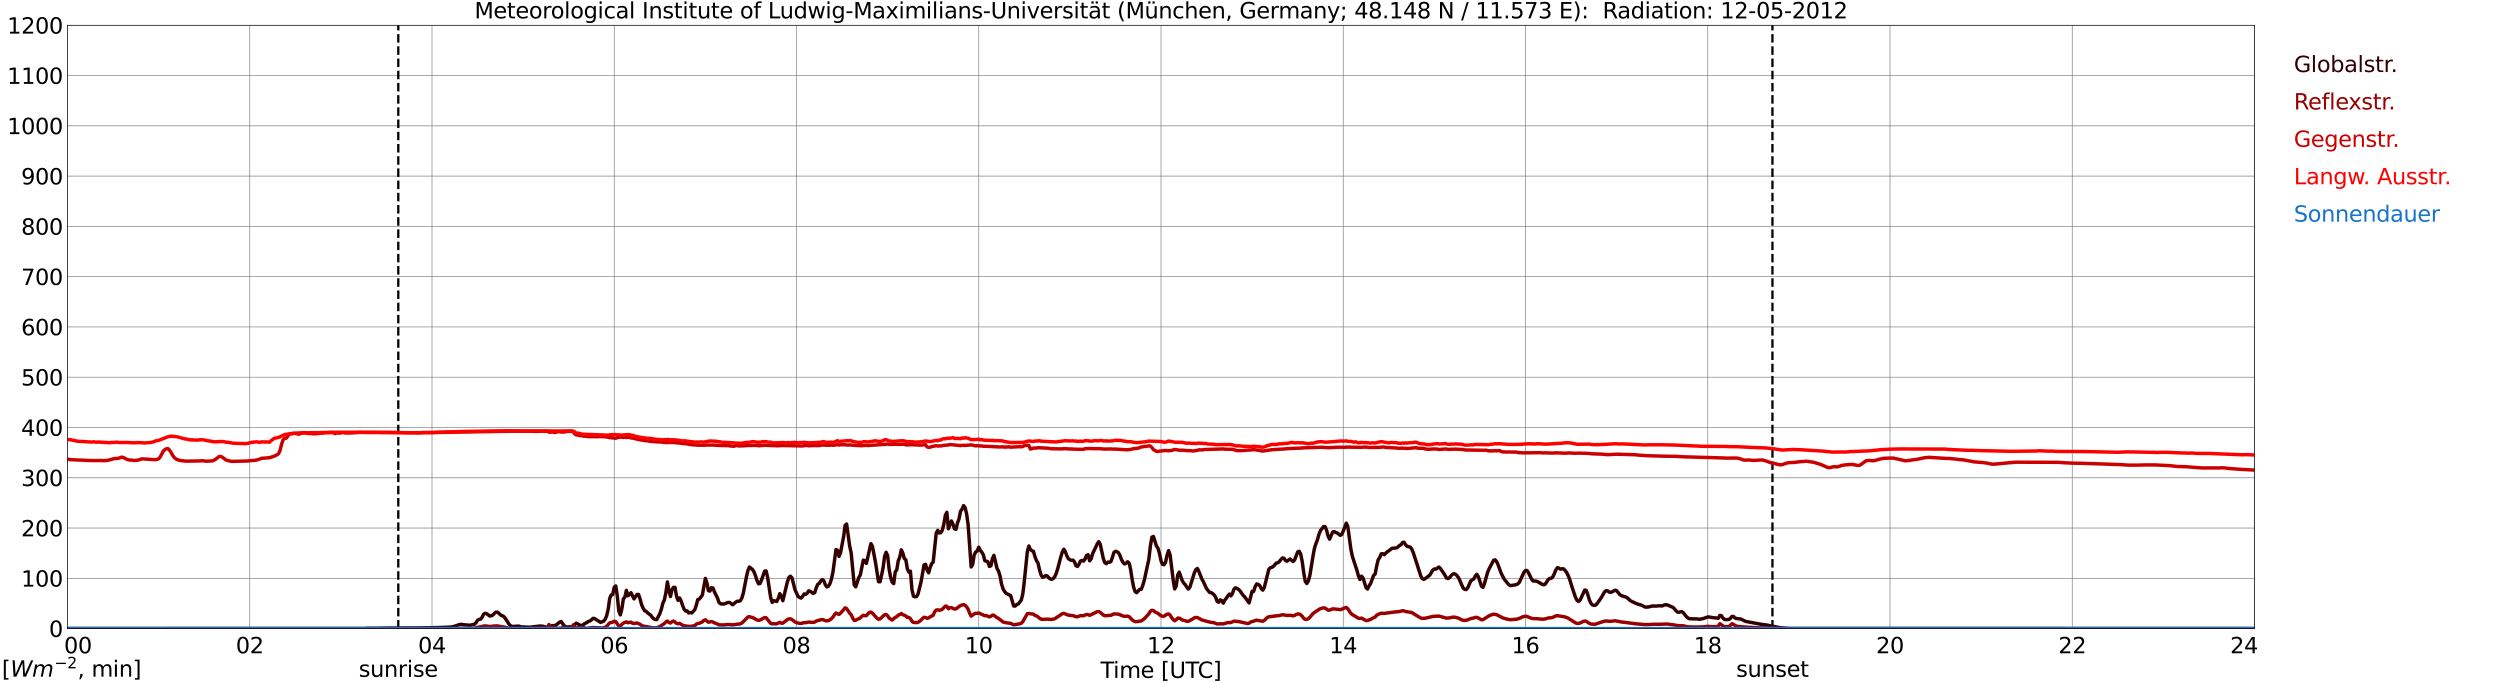 <?xml version="1.0" encoding="utf-8" standalone="no"?>
<!DOCTYPE svg PUBLIC "-//W3C//DTD SVG 1.1//EN"
  "http://www.w3.org/Graphics/SVG/1.1/DTD/svg11.dtd">
<svg xmlns:xlink="http://www.w3.org/1999/xlink" width="1085.4pt" height="296.64pt" viewBox="0 0 1085.4 296.64" xmlns="http://www.w3.org/2000/svg" version="1.1">
 <defs>
  <style type="text/css">*{stroke-linejoin: round; stroke-linecap: butt}</style>
 </defs>
 <g id="figure_1">
  <g id="patch_1">
   <path d="M 0 296.64 
L 1085.4 296.64 
L 1085.4 0 
L 0 0 
z
" style="fill: #ffffff"/>
  </g>
  <g id="axes_1">
   <g id="patch_2">
    <path d="M 29.306 272.909 
L 978.814 272.909 
L 978.814 10.976 
L 29.306 10.976 
z
" style="fill: #ffffff"/>
   </g>
   <g id="patch_3">
    <path d="M 978.814 272.909 
L 978.814 272.909 
L 978.814 10.976 
L 978.814 10.976 
z
" clip-path="url(#ped9ae3b384)" style="fill: #d3d3d3; opacity: 0.25; stroke: #d3d3d3; stroke-linejoin: miter"/>
   </g>
   <g id="matplotlib.axis_1">
    <g id="xtick_1">
     <g id="line2d_1">
      <path d="M 29.306 272.909 
L 29.306 10.976 
" clip-path="url(#ped9ae3b384)" style="fill: none; stroke: #808080; stroke-width: 0.3; stroke-linecap: square"/>
     </g>
     <g id="line2d_2"/>
     <g id="text_1">
      <!--    00 -->
      <g transform="translate(18.733 283.627) scale(0.095 -0.095)">
       <defs>
        <path id="DejaVuSans-20" transform="scale(0.016)"/>
        <path id="DejaVuSans-30" d="M 2034 4250 
Q 1547 4250 1301 3770 
Q 1056 3291 1056 2328 
Q 1056 1369 1301 889 
Q 1547 409 2034 409 
Q 2525 409 2770 889 
Q 3016 1369 3016 2328 
Q 3016 3291 2770 3770 
Q 2525 4250 2034 4250 
z
M 2034 4750 
Q 2819 4750 3233 4129 
Q 3647 3509 3647 2328 
Q 3647 1150 3233 529 
Q 2819 -91 2034 -91 
Q 1250 -91 836 529 
Q 422 1150 422 2328 
Q 422 3509 836 4129 
Q 1250 4750 2034 4750 
z
" transform="scale(0.016)"/>
       </defs>
       <use xlink:href="#DejaVuSans-20"/>
       <use xlink:href="#DejaVuSans-20" transform="translate(31.787 0)"/>
       <use xlink:href="#DejaVuSans-20" transform="translate(63.574 0)"/>
       <use xlink:href="#DejaVuSans-30" transform="translate(95.361 0)"/>
       <use xlink:href="#DejaVuSans-30" transform="translate(158.984 0)"/>
      </g>
     </g>
    </g>
    <g id="xtick_2">
     <g id="line2d_3">
      <path d="M 108.431 272.909 
L 108.431 10.976 
" clip-path="url(#ped9ae3b384)" style="fill: none; stroke: #808080; stroke-width: 0.3; stroke-linecap: square"/>
     </g>
     <g id="line2d_4"/>
     <g id="text_2">
      <!-- 02 -->
      <g transform="translate(102.387 283.627) scale(0.095 -0.095)">
       <defs>
        <path id="DejaVuSans-32" d="M 1228 531 
L 3431 531 
L 3431 0 
L 469 0 
L 469 531 
Q 828 903 1448 1529 
Q 2069 2156 2228 2338 
Q 2531 2678 2651 2914 
Q 2772 3150 2772 3378 
Q 2772 3750 2511 3984 
Q 2250 4219 1831 4219 
Q 1534 4219 1204 4116 
Q 875 4013 500 3803 
L 500 4441 
Q 881 4594 1212 4672 
Q 1544 4750 1819 4750 
Q 2544 4750 2975 4387 
Q 3406 4025 3406 3419 
Q 3406 3131 3298 2873 
Q 3191 2616 2906 2266 
Q 2828 2175 2409 1742 
Q 1991 1309 1228 531 
z
" transform="scale(0.016)"/>
       </defs>
       <use xlink:href="#DejaVuSans-30"/>
       <use xlink:href="#DejaVuSans-32" transform="translate(63.623 0)"/>
      </g>
     </g>
    </g>
    <g id="xtick_3">
     <g id="line2d_5">
      <path d="M 187.557 272.909 
L 187.557 10.976 
" clip-path="url(#ped9ae3b384)" style="fill: none; stroke: #808080; stroke-width: 0.3; stroke-linecap: square"/>
     </g>
     <g id="line2d_6"/>
     <g id="text_3">
      <!-- 04 -->
      <g transform="translate(181.513 283.627) scale(0.095 -0.095)">
       <defs>
        <path id="DejaVuSans-34" d="M 2419 4116 
L 825 1625 
L 2419 1625 
L 2419 4116 
z
M 2253 4666 
L 3047 4666 
L 3047 1625 
L 3713 1625 
L 3713 1100 
L 3047 1100 
L 3047 0 
L 2419 0 
L 2419 1100 
L 313 1100 
L 313 1709 
L 2253 4666 
z
" transform="scale(0.016)"/>
       </defs>
       <use xlink:href="#DejaVuSans-30"/>
       <use xlink:href="#DejaVuSans-34" transform="translate(63.623 0)"/>
      </g>
     </g>
    </g>
    <g id="xtick_4">
     <g id="line2d_7">
      <path d="M 266.683 272.909 
L 266.683 10.976 
" clip-path="url(#ped9ae3b384)" style="fill: none; stroke: #808080; stroke-width: 0.3; stroke-linecap: square"/>
     </g>
     <g id="line2d_8"/>
     <g id="text_4">
      <!-- 06 -->
      <g transform="translate(260.638 283.627) scale(0.095 -0.095)">
       <defs>
        <path id="DejaVuSans-36" d="M 2113 2584 
Q 1688 2584 1439 2293 
Q 1191 2003 1191 1497 
Q 1191 994 1439 701 
Q 1688 409 2113 409 
Q 2538 409 2786 701 
Q 3034 994 3034 1497 
Q 3034 2003 2786 2293 
Q 2538 2584 2113 2584 
z
M 3366 4563 
L 3366 3988 
Q 3128 4100 2886 4159 
Q 2644 4219 2406 4219 
Q 1781 4219 1451 3797 
Q 1122 3375 1075 2522 
Q 1259 2794 1537 2939 
Q 1816 3084 2150 3084 
Q 2853 3084 3261 2657 
Q 3669 2231 3669 1497 
Q 3669 778 3244 343 
Q 2819 -91 2113 -91 
Q 1303 -91 875 529 
Q 447 1150 447 2328 
Q 447 3434 972 4092 
Q 1497 4750 2381 4750 
Q 2619 4750 2861 4703 
Q 3103 4656 3366 4563 
z
" transform="scale(0.016)"/>
       </defs>
       <use xlink:href="#DejaVuSans-30"/>
       <use xlink:href="#DejaVuSans-36" transform="translate(63.623 0)"/>
      </g>
     </g>
    </g>
    <g id="xtick_5">
     <g id="line2d_9">
      <path d="M 345.808 272.909 
L 345.808 10.976 
" clip-path="url(#ped9ae3b384)" style="fill: none; stroke: #808080; stroke-width: 0.3; stroke-linecap: square"/>
     </g>
     <g id="line2d_10"/>
     <g id="text_5">
      <!-- 08 -->
      <g transform="translate(339.764 283.627) scale(0.095 -0.095)">
       <defs>
        <path id="DejaVuSans-38" d="M 2034 2216 
Q 1584 2216 1326 1975 
Q 1069 1734 1069 1313 
Q 1069 891 1326 650 
Q 1584 409 2034 409 
Q 2484 409 2743 651 
Q 3003 894 3003 1313 
Q 3003 1734 2745 1975 
Q 2488 2216 2034 2216 
z
M 1403 2484 
Q 997 2584 770 2862 
Q 544 3141 544 3541 
Q 544 4100 942 4425 
Q 1341 4750 2034 4750 
Q 2731 4750 3128 4425 
Q 3525 4100 3525 3541 
Q 3525 3141 3298 2862 
Q 3072 2584 2669 2484 
Q 3125 2378 3379 2068 
Q 3634 1759 3634 1313 
Q 3634 634 3220 271 
Q 2806 -91 2034 -91 
Q 1263 -91 848 271 
Q 434 634 434 1313 
Q 434 1759 690 2068 
Q 947 2378 1403 2484 
z
M 1172 3481 
Q 1172 3119 1398 2916 
Q 1625 2713 2034 2713 
Q 2441 2713 2670 2916 
Q 2900 3119 2900 3481 
Q 2900 3844 2670 4047 
Q 2441 4250 2034 4250 
Q 1625 4250 1398 4047 
Q 1172 3844 1172 3481 
z
" transform="scale(0.016)"/>
       </defs>
       <use xlink:href="#DejaVuSans-30"/>
       <use xlink:href="#DejaVuSans-38" transform="translate(63.623 0)"/>
      </g>
     </g>
    </g>
    <g id="xtick_6">
     <g id="line2d_11">
      <path d="M 424.934 272.909 
L 424.934 10.976 
" clip-path="url(#ped9ae3b384)" style="fill: none; stroke: #808080; stroke-width: 0.3; stroke-linecap: square"/>
     </g>
     <g id="line2d_12"/>
     <g id="text_6">
      <!-- 10 -->
      <g transform="translate(418.89 283.627) scale(0.095 -0.095)">
       <defs>
        <path id="DejaVuSans-31" d="M 794 531 
L 1825 531 
L 1825 4091 
L 703 3866 
L 703 4441 
L 1819 4666 
L 2450 4666 
L 2450 531 
L 3481 531 
L 3481 0 
L 794 0 
L 794 531 
z
" transform="scale(0.016)"/>
       </defs>
       <use xlink:href="#DejaVuSans-31"/>
       <use xlink:href="#DejaVuSans-30" transform="translate(63.623 0)"/>
      </g>
     </g>
    </g>
    <g id="xtick_7">
     <g id="line2d_13">
      <path d="M 504.06 272.909 
L 504.06 10.976 
" clip-path="url(#ped9ae3b384)" style="fill: none; stroke: #808080; stroke-width: 0.3; stroke-linecap: square"/>
     </g>
     <g id="line2d_14"/>
     <g id="text_7">
      <!-- 12 -->
      <g transform="translate(498.015 283.627) scale(0.095 -0.095)">
       <use xlink:href="#DejaVuSans-31"/>
       <use xlink:href="#DejaVuSans-32" transform="translate(63.623 0)"/>
      </g>
     </g>
    </g>
    <g id="xtick_8">
     <g id="line2d_15">
      <path d="M 583.185 272.909 
L 583.185 10.976 
" clip-path="url(#ped9ae3b384)" style="fill: none; stroke: #808080; stroke-width: 0.3; stroke-linecap: square"/>
     </g>
     <g id="line2d_16"/>
     <g id="text_8">
      <!-- 14 -->
      <g transform="translate(577.141 283.627) scale(0.095 -0.095)">
       <use xlink:href="#DejaVuSans-31"/>
       <use xlink:href="#DejaVuSans-34" transform="translate(63.623 0)"/>
      </g>
     </g>
    </g>
    <g id="xtick_9">
     <g id="line2d_17">
      <path d="M 662.311 272.909 
L 662.311 10.976 
" clip-path="url(#ped9ae3b384)" style="fill: none; stroke: #808080; stroke-width: 0.3; stroke-linecap: square"/>
     </g>
     <g id="line2d_18"/>
     <g id="text_9">
      <!-- 16 -->
      <g transform="translate(656.267 283.627) scale(0.095 -0.095)">
       <use xlink:href="#DejaVuSans-31"/>
       <use xlink:href="#DejaVuSans-36" transform="translate(63.623 0)"/>
      </g>
     </g>
    </g>
    <g id="xtick_10">
     <g id="line2d_19">
      <path d="M 741.437 272.909 
L 741.437 10.976 
" clip-path="url(#ped9ae3b384)" style="fill: none; stroke: #808080; stroke-width: 0.3; stroke-linecap: square"/>
     </g>
     <g id="line2d_20"/>
     <g id="text_10">
      <!-- 18 -->
      <g transform="translate(735.392 283.627) scale(0.095 -0.095)">
       <use xlink:href="#DejaVuSans-31"/>
       <use xlink:href="#DejaVuSans-38" transform="translate(63.623 0)"/>
      </g>
     </g>
    </g>
    <g id="xtick_11">
     <g id="line2d_21">
      <path d="M 820.562 272.909 
L 820.562 10.976 
" clip-path="url(#ped9ae3b384)" style="fill: none; stroke: #808080; stroke-width: 0.3; stroke-linecap: square"/>
     </g>
     <g id="line2d_22"/>
     <g id="text_11">
      <!-- 20 -->
      <g transform="translate(814.518 283.627) scale(0.095 -0.095)">
       <use xlink:href="#DejaVuSans-32"/>
       <use xlink:href="#DejaVuSans-30" transform="translate(63.623 0)"/>
      </g>
     </g>
    </g>
    <g id="xtick_12">
     <g id="line2d_23">
      <path d="M 899.688 272.909 
L 899.688 10.976 
" clip-path="url(#ped9ae3b384)" style="fill: none; stroke: #808080; stroke-width: 0.3; stroke-linecap: square"/>
     </g>
     <g id="line2d_24"/>
     <g id="text_12">
      <!-- 22 -->
      <g transform="translate(893.644 283.627) scale(0.095 -0.095)">
       <use xlink:href="#DejaVuSans-32"/>
       <use xlink:href="#DejaVuSans-32" transform="translate(63.623 0)"/>
      </g>
     </g>
    </g>
    <g id="xtick_13">
     <g id="line2d_25">
      <path d="M 978.814 272.909 
L 978.814 10.976 
" clip-path="url(#ped9ae3b384)" style="fill: none; stroke: #808080; stroke-width: 0.3; stroke-linecap: square"/>
     </g>
     <g id="line2d_26"/>
     <g id="text_13">
      <!-- 24    -->
      <g transform="translate(968.241 283.627) scale(0.095 -0.095)">
       <use xlink:href="#DejaVuSans-32"/>
       <use xlink:href="#DejaVuSans-34" transform="translate(63.623 0)"/>
       <use xlink:href="#DejaVuSans-20" transform="translate(127.246 0)"/>
       <use xlink:href="#DejaVuSans-20" transform="translate(159.033 0)"/>
       <use xlink:href="#DejaVuSans-20" transform="translate(190.82 0)"/>
      </g>
     </g>
    </g>
    <g id="text_14">
     <!-- Time [UTC] -->
     <g transform="translate(477.806 294.322) scale(0.095 -0.095)">
      <defs>
       <path id="DejaVuSans-54" d="M -19 4666 
L 3928 4666 
L 3928 4134 
L 2272 4134 
L 2272 0 
L 1638 0 
L 1638 4134 
L -19 4134 
L -19 4666 
z
" transform="scale(0.016)"/>
       <path id="DejaVuSans-69" d="M 603 3500 
L 1178 3500 
L 1178 0 
L 603 0 
L 603 3500 
z
M 603 4863 
L 1178 4863 
L 1178 4134 
L 603 4134 
L 603 4863 
z
" transform="scale(0.016)"/>
       <path id="DejaVuSans-6d" d="M 3328 2828 
Q 3544 3216 3844 3400 
Q 4144 3584 4550 3584 
Q 5097 3584 5394 3201 
Q 5691 2819 5691 2113 
L 5691 0 
L 5113 0 
L 5113 2094 
Q 5113 2597 4934 2840 
Q 4756 3084 4391 3084 
Q 3944 3084 3684 2787 
Q 3425 2491 3425 1978 
L 3425 0 
L 2847 0 
L 2847 2094 
Q 2847 2600 2669 2842 
Q 2491 3084 2119 3084 
Q 1678 3084 1418 2786 
Q 1159 2488 1159 1978 
L 1159 0 
L 581 0 
L 581 3500 
L 1159 3500 
L 1159 2956 
Q 1356 3278 1631 3431 
Q 1906 3584 2284 3584 
Q 2666 3584 2933 3390 
Q 3200 3197 3328 2828 
z
" transform="scale(0.016)"/>
       <path id="DejaVuSans-65" d="M 3597 1894 
L 3597 1613 
L 953 1613 
Q 991 1019 1311 708 
Q 1631 397 2203 397 
Q 2534 397 2845 478 
Q 3156 559 3463 722 
L 3463 178 
Q 3153 47 2828 -22 
Q 2503 -91 2169 -91 
Q 1331 -91 842 396 
Q 353 884 353 1716 
Q 353 2575 817 3079 
Q 1281 3584 2069 3584 
Q 2775 3584 3186 3129 
Q 3597 2675 3597 1894 
z
M 3022 2063 
Q 3016 2534 2758 2815 
Q 2500 3097 2075 3097 
Q 1594 3097 1305 2825 
Q 1016 2553 972 2059 
L 3022 2063 
z
" transform="scale(0.016)"/>
       <path id="DejaVuSans-5b" d="M 550 4863 
L 1875 4863 
L 1875 4416 
L 1125 4416 
L 1125 -397 
L 1875 -397 
L 1875 -844 
L 550 -844 
L 550 4863 
z
" transform="scale(0.016)"/>
       <path id="DejaVuSans-55" d="M 556 4666 
L 1191 4666 
L 1191 1831 
Q 1191 1081 1462 751 
Q 1734 422 2344 422 
Q 2950 422 3222 751 
Q 3494 1081 3494 1831 
L 3494 4666 
L 4128 4666 
L 4128 1753 
Q 4128 841 3676 375 
Q 3225 -91 2344 -91 
Q 1459 -91 1007 375 
Q 556 841 556 1753 
L 556 4666 
z
" transform="scale(0.016)"/>
       <path id="DejaVuSans-43" d="M 4122 4306 
L 4122 3641 
Q 3803 3938 3442 4084 
Q 3081 4231 2675 4231 
Q 1875 4231 1450 3742 
Q 1025 3253 1025 2328 
Q 1025 1406 1450 917 
Q 1875 428 2675 428 
Q 3081 428 3442 575 
Q 3803 722 4122 1019 
L 4122 359 
Q 3791 134 3420 21 
Q 3050 -91 2638 -91 
Q 1578 -91 968 557 
Q 359 1206 359 2328 
Q 359 3453 968 4101 
Q 1578 4750 2638 4750 
Q 3056 4750 3426 4639 
Q 3797 4528 4122 4306 
z
" transform="scale(0.016)"/>
       <path id="DejaVuSans-5d" d="M 1947 4863 
L 1947 -844 
L 622 -844 
L 622 -397 
L 1369 -397 
L 1369 4416 
L 622 4416 
L 622 4863 
L 1947 4863 
z
" transform="scale(0.016)"/>
      </defs>
      <use xlink:href="#DejaVuSans-54"/>
      <use xlink:href="#DejaVuSans-69" transform="translate(57.959 0)"/>
      <use xlink:href="#DejaVuSans-6d" transform="translate(85.742 0)"/>
      <use xlink:href="#DejaVuSans-65" transform="translate(183.154 0)"/>
      <use xlink:href="#DejaVuSans-20" transform="translate(244.678 0)"/>
      <use xlink:href="#DejaVuSans-5b" transform="translate(276.465 0)"/>
      <use xlink:href="#DejaVuSans-55" transform="translate(315.479 0)"/>
      <use xlink:href="#DejaVuSans-54" transform="translate(388.672 0)"/>
      <use xlink:href="#DejaVuSans-43" transform="translate(443.881 0)"/>
      <use xlink:href="#DejaVuSans-5d" transform="translate(513.705 0)"/>
     </g>
    </g>
   </g>
   <g id="matplotlib.axis_2">
    <g id="ytick_1">
     <g id="line2d_27">
      <path d="M 29.306 272.909 
L 978.814 272.909 
" clip-path="url(#ped9ae3b384)" style="fill: none; stroke: #808080; stroke-width: 0.3; stroke-linecap: square"/>
     </g>
     <g id="line2d_28"/>
     <g id="text_15">
      <!-- 0 -->
      <g transform="translate(21.261 276.518) scale(0.095 -0.095)">
       <use xlink:href="#DejaVuSans-30"/>
      </g>
     </g>
    </g>
    <g id="ytick_2">
     <g id="line2d_29">
      <path d="M 29.306 251.081 
L 978.814 251.081 
" clip-path="url(#ped9ae3b384)" style="fill: none; stroke: #808080; stroke-width: 0.3; stroke-linecap: square"/>
     </g>
     <g id="line2d_30"/>
     <g id="text_16">
      <!-- 100 -->
      <g transform="translate(9.173 254.69) scale(0.095 -0.095)">
       <use xlink:href="#DejaVuSans-31"/>
       <use xlink:href="#DejaVuSans-30" transform="translate(63.623 0)"/>
       <use xlink:href="#DejaVuSans-30" transform="translate(127.246 0)"/>
      </g>
     </g>
    </g>
    <g id="ytick_3">
     <g id="line2d_31">
      <path d="M 29.306 229.253 
L 978.814 229.253 
" clip-path="url(#ped9ae3b384)" style="fill: none; stroke: #808080; stroke-width: 0.3; stroke-linecap: square"/>
     </g>
     <g id="line2d_32"/>
     <g id="text_17">
      <!-- 200 -->
      <g transform="translate(9.173 232.863) scale(0.095 -0.095)">
       <use xlink:href="#DejaVuSans-32"/>
       <use xlink:href="#DejaVuSans-30" transform="translate(63.623 0)"/>
       <use xlink:href="#DejaVuSans-30" transform="translate(127.246 0)"/>
      </g>
     </g>
    </g>
    <g id="ytick_4">
     <g id="line2d_33">
      <path d="M 29.306 207.426 
L 978.814 207.426 
" clip-path="url(#ped9ae3b384)" style="fill: none; stroke: #808080; stroke-width: 0.3; stroke-linecap: square"/>
     </g>
     <g id="line2d_34"/>
     <g id="text_18">
      <!-- 300 -->
      <g transform="translate(9.173 211.035) scale(0.095 -0.095)">
       <defs>
        <path id="DejaVuSans-33" d="M 2597 2516 
Q 3050 2419 3304 2112 
Q 3559 1806 3559 1356 
Q 3559 666 3084 287 
Q 2609 -91 1734 -91 
Q 1441 -91 1130 -33 
Q 819 25 488 141 
L 488 750 
Q 750 597 1062 519 
Q 1375 441 1716 441 
Q 2309 441 2620 675 
Q 2931 909 2931 1356 
Q 2931 1769 2642 2001 
Q 2353 2234 1838 2234 
L 1294 2234 
L 1294 2753 
L 1863 2753 
Q 2328 2753 2575 2939 
Q 2822 3125 2822 3475 
Q 2822 3834 2567 4026 
Q 2313 4219 1838 4219 
Q 1578 4219 1281 4162 
Q 984 4106 628 3988 
L 628 4550 
Q 988 4650 1302 4700 
Q 1616 4750 1894 4750 
Q 2613 4750 3031 4423 
Q 3450 4097 3450 3541 
Q 3450 3153 3228 2886 
Q 3006 2619 2597 2516 
z
" transform="scale(0.016)"/>
       </defs>
       <use xlink:href="#DejaVuSans-33"/>
       <use xlink:href="#DejaVuSans-30" transform="translate(63.623 0)"/>
       <use xlink:href="#DejaVuSans-30" transform="translate(127.246 0)"/>
      </g>
     </g>
    </g>
    <g id="ytick_5">
     <g id="line2d_35">
      <path d="M 29.306 185.598 
L 978.814 185.598 
" clip-path="url(#ped9ae3b384)" style="fill: none; stroke: #808080; stroke-width: 0.3; stroke-linecap: square"/>
     </g>
     <g id="line2d_36"/>
     <g id="text_19">
      <!-- 400 -->
      <g transform="translate(9.173 189.207) scale(0.095 -0.095)">
       <use xlink:href="#DejaVuSans-34"/>
       <use xlink:href="#DejaVuSans-30" transform="translate(63.623 0)"/>
       <use xlink:href="#DejaVuSans-30" transform="translate(127.246 0)"/>
      </g>
     </g>
    </g>
    <g id="ytick_6">
     <g id="line2d_37">
      <path d="M 29.306 163.77 
L 978.814 163.77 
" clip-path="url(#ped9ae3b384)" style="fill: none; stroke: #808080; stroke-width: 0.3; stroke-linecap: square"/>
     </g>
     <g id="line2d_38"/>
     <g id="text_20">
      <!-- 500 -->
      <g transform="translate(9.173 167.379) scale(0.095 -0.095)">
       <defs>
        <path id="DejaVuSans-35" d="M 691 4666 
L 3169 4666 
L 3169 4134 
L 1269 4134 
L 1269 2991 
Q 1406 3038 1543 3061 
Q 1681 3084 1819 3084 
Q 2600 3084 3056 2656 
Q 3513 2228 3513 1497 
Q 3513 744 3044 326 
Q 2575 -91 1722 -91 
Q 1428 -91 1123 -41 
Q 819 9 494 109 
L 494 744 
Q 775 591 1075 516 
Q 1375 441 1709 441 
Q 2250 441 2565 725 
Q 2881 1009 2881 1497 
Q 2881 1984 2565 2268 
Q 2250 2553 1709 2553 
Q 1456 2553 1204 2497 
Q 953 2441 691 2322 
L 691 4666 
z
" transform="scale(0.016)"/>
       </defs>
       <use xlink:href="#DejaVuSans-35"/>
       <use xlink:href="#DejaVuSans-30" transform="translate(63.623 0)"/>
       <use xlink:href="#DejaVuSans-30" transform="translate(127.246 0)"/>
      </g>
     </g>
    </g>
    <g id="ytick_7">
     <g id="line2d_39">
      <path d="M 29.306 141.942 
L 978.814 141.942 
" clip-path="url(#ped9ae3b384)" style="fill: none; stroke: #808080; stroke-width: 0.3; stroke-linecap: square"/>
     </g>
     <g id="line2d_40"/>
     <g id="text_21">
      <!-- 600 -->
      <g transform="translate(9.173 145.551) scale(0.095 -0.095)">
       <use xlink:href="#DejaVuSans-36"/>
       <use xlink:href="#DejaVuSans-30" transform="translate(63.623 0)"/>
       <use xlink:href="#DejaVuSans-30" transform="translate(127.246 0)"/>
      </g>
     </g>
    </g>
    <g id="ytick_8">
     <g id="line2d_41">
      <path d="M 29.306 120.114 
L 978.814 120.114 
" clip-path="url(#ped9ae3b384)" style="fill: none; stroke: #808080; stroke-width: 0.3; stroke-linecap: square"/>
     </g>
     <g id="line2d_42"/>
     <g id="text_22">
      <!-- 700 -->
      <g transform="translate(9.173 123.724) scale(0.095 -0.095)">
       <defs>
        <path id="DejaVuSans-37" d="M 525 4666 
L 3525 4666 
L 3525 4397 
L 1831 0 
L 1172 0 
L 2766 4134 
L 525 4134 
L 525 4666 
z
" transform="scale(0.016)"/>
       </defs>
       <use xlink:href="#DejaVuSans-37"/>
       <use xlink:href="#DejaVuSans-30" transform="translate(63.623 0)"/>
       <use xlink:href="#DejaVuSans-30" transform="translate(127.246 0)"/>
      </g>
     </g>
    </g>
    <g id="ytick_9">
     <g id="line2d_43">
      <path d="M 29.306 98.287 
L 978.814 98.287 
" clip-path="url(#ped9ae3b384)" style="fill: none; stroke: #808080; stroke-width: 0.3; stroke-linecap: square"/>
     </g>
     <g id="line2d_44"/>
     <g id="text_23">
      <!-- 800 -->
      <g transform="translate(9.173 101.896) scale(0.095 -0.095)">
       <use xlink:href="#DejaVuSans-38"/>
       <use xlink:href="#DejaVuSans-30" transform="translate(63.623 0)"/>
       <use xlink:href="#DejaVuSans-30" transform="translate(127.246 0)"/>
      </g>
     </g>
    </g>
    <g id="ytick_10">
     <g id="line2d_45">
      <path d="M 29.306 76.459 
L 978.814 76.459 
" clip-path="url(#ped9ae3b384)" style="fill: none; stroke: #808080; stroke-width: 0.3; stroke-linecap: square"/>
     </g>
     <g id="line2d_46"/>
     <g id="text_24">
      <!-- 900 -->
      <g transform="translate(9.173 80.068) scale(0.095 -0.095)">
       <defs>
        <path id="DejaVuSans-39" d="M 703 97 
L 703 672 
Q 941 559 1184 500 
Q 1428 441 1663 441 
Q 2288 441 2617 861 
Q 2947 1281 2994 2138 
Q 2813 1869 2534 1725 
Q 2256 1581 1919 1581 
Q 1219 1581 811 2004 
Q 403 2428 403 3163 
Q 403 3881 828 4315 
Q 1253 4750 1959 4750 
Q 2769 4750 3195 4129 
Q 3622 3509 3622 2328 
Q 3622 1225 3098 567 
Q 2575 -91 1691 -91 
Q 1453 -91 1209 -44 
Q 966 3 703 97 
z
M 1959 2075 
Q 2384 2075 2632 2365 
Q 2881 2656 2881 3163 
Q 2881 3666 2632 3958 
Q 2384 4250 1959 4250 
Q 1534 4250 1286 3958 
Q 1038 3666 1038 3163 
Q 1038 2656 1286 2365 
Q 1534 2075 1959 2075 
z
" transform="scale(0.016)"/>
       </defs>
       <use xlink:href="#DejaVuSans-39"/>
       <use xlink:href="#DejaVuSans-30" transform="translate(63.623 0)"/>
       <use xlink:href="#DejaVuSans-30" transform="translate(127.246 0)"/>
      </g>
     </g>
    </g>
    <g id="ytick_11">
     <g id="line2d_47">
      <path d="M 29.306 54.631 
L 978.814 54.631 
" clip-path="url(#ped9ae3b384)" style="fill: none; stroke: #808080; stroke-width: 0.3; stroke-linecap: square"/>
     </g>
     <g id="line2d_48"/>
     <g id="text_25">
      <!-- 1000 -->
      <g transform="translate(3.128 58.24) scale(0.095 -0.095)">
       <use xlink:href="#DejaVuSans-31"/>
       <use xlink:href="#DejaVuSans-30" transform="translate(63.623 0)"/>
       <use xlink:href="#DejaVuSans-30" transform="translate(127.246 0)"/>
       <use xlink:href="#DejaVuSans-30" transform="translate(190.869 0)"/>
      </g>
     </g>
    </g>
    <g id="ytick_12">
     <g id="line2d_49">
      <path d="M 29.306 32.803 
L 978.814 32.803 
" clip-path="url(#ped9ae3b384)" style="fill: none; stroke: #808080; stroke-width: 0.3; stroke-linecap: square"/>
     </g>
     <g id="line2d_50"/>
     <g id="text_26">
      <!-- 1100 -->
      <g transform="translate(3.128 36.413) scale(0.095 -0.095)">
       <use xlink:href="#DejaVuSans-31"/>
       <use xlink:href="#DejaVuSans-31" transform="translate(63.623 0)"/>
       <use xlink:href="#DejaVuSans-30" transform="translate(127.246 0)"/>
       <use xlink:href="#DejaVuSans-30" transform="translate(190.869 0)"/>
      </g>
     </g>
    </g>
    <g id="ytick_13">
     <g id="line2d_51">
      <path d="M 29.306 10.976 
L 978.814 10.976 
" clip-path="url(#ped9ae3b384)" style="fill: none; stroke: #808080; stroke-width: 0.3; stroke-linecap: square"/>
     </g>
     <g id="line2d_52"/>
     <g id="text_27">
      <!-- 1200 -->
      <g transform="translate(3.128 14.585) scale(0.095 -0.095)">
       <use xlink:href="#DejaVuSans-31"/>
       <use xlink:href="#DejaVuSans-32" transform="translate(63.623 0)"/>
       <use xlink:href="#DejaVuSans-30" transform="translate(127.246 0)"/>
       <use xlink:href="#DejaVuSans-30" transform="translate(190.869 0)"/>
      </g>
     </g>
    </g>
   </g>
   <g id="line2d_53">
    <path d="M 172.919 272.909 
L 172.919 10.976 
" clip-path="url(#ped9ae3b384)" style="fill: none; stroke-dasharray: 3.7,1.6; stroke-dashoffset: 0; stroke: #000000"/>
   </g>
   <g id="line2d_54">
    <path d="M 769.526 272.909 
L 769.526 10.976 
" clip-path="url(#ped9ae3b384)" style="fill: none; stroke-dasharray: 3.7,1.6; stroke-dashoffset: 0; stroke: #000000"/>
   </g>
   <g id="line2d_55">
    <path d="M 29.306 272.909 
L 158.544 272.909 
L 159.204 272.791 
L 162.501 272.811 
L 169.754 272.682 
L 173.051 272.682 
L 176.348 272.66 
L 179.645 272.66 
L 186.898 272.553 
L 188.876 272.488 
L 190.195 272.468 
L 192.832 272.359 
L 194.151 272.317 
L 196.129 272.208 
L 197.448 271.863 
L 199.426 271.176 
L 200.085 271.047 
L 201.404 271.239 
L 204.042 271.455 
L 206.02 271.003 
L 206.679 270.357 
L 207.339 269.303 
L 207.998 268.895 
L 208.657 268.829 
L 209.317 267.989 
L 209.976 266.633 
L 210.635 266.267 
L 211.295 266.439 
L 212.614 267.452 
L 213.273 267.365 
L 213.932 267.085 
L 214.592 266.332 
L 215.251 265.793 
L 215.91 265.751 
L 216.57 266.247 
L 217.229 266.913 
L 217.889 267.301 
L 218.548 267.515 
L 219.207 268.249 
L 220.526 270.207 
L 221.186 271.261 
L 221.845 271.8 
L 222.504 271.994 
L 225.142 271.822 
L 226.461 272.186 
L 227.779 272.208 
L 229.757 272.337 
L 234.373 271.8 
L 235.692 271.885 
L 237.011 272.274 
L 237.67 272.295 
L 238.989 271.734 
L 240.967 271.542 
L 241.626 271.219 
L 242.945 270.1 
L 243.604 269.862 
L 244.923 271.693 
L 245.583 272.079 
L 246.242 272.23 
L 247.561 272.145 
L 248.22 272.295 
L 248.88 271.885 
L 249.539 271.088 
L 250.198 270.573 
L 250.858 270.874 
L 252.176 271.649 
L 252.836 271.477 
L 253.495 270.981 
L 254.814 270.25 
L 255.473 269.798 
L 256.133 269.604 
L 256.792 269.109 
L 257.451 268.462 
L 258.111 268.528 
L 260.748 270.228 
L 262.067 269.689 
L 262.726 268.895 
L 263.386 267.323 
L 264.045 264.525 
L 264.705 259.832 
L 265.364 258.302 
L 266.023 258.11 
L 266.683 254.923 
L 267.342 254.405 
L 268.002 258.775 
L 268.661 265.191 
L 269.32 266.956 
L 269.98 264.394 
L 270.639 260.004 
L 271.298 259.249 
L 271.958 256.3 
L 272.617 258.647 
L 273.277 258.173 
L 273.936 257.335 
L 275.255 260.004 
L 276.573 258.066 
L 277.233 258.11 
L 277.892 260.024 
L 278.552 262.521 
L 279.211 264.007 
L 279.87 265.169 
L 280.53 265.407 
L 281.189 266.116 
L 282.508 267.085 
L 283.167 268.011 
L 283.827 268.679 
L 284.486 268.936 
L 285.145 269.002 
L 286.464 266.439 
L 287.124 264.503 
L 287.783 261.919 
L 288.442 260.456 
L 289.102 257.269 
L 289.761 252.642 
L 290.42 256.429 
L 291.08 258.991 
L 291.739 256.042 
L 292.399 255.01 
L 293.058 255.052 
L 293.717 258.841 
L 294.377 260.648 
L 295.036 259.594 
L 295.696 260.864 
L 296.355 262.866 
L 297.014 264.503 
L 297.674 265.3 
L 298.333 265.212 
L 298.992 266.116 
L 299.652 265.924 
L 300.311 266.138 
L 301.63 264.739 
L 302.289 262.803 
L 302.949 260.305 
L 303.608 260.111 
L 304.927 258.367 
L 306.246 251.133 
L 306.905 253.115 
L 307.564 256.429 
L 308.224 256.623 
L 308.883 255.117 
L 309.543 255.333 
L 310.202 257.033 
L 311.521 259.681 
L 312.18 261.617 
L 312.839 262.156 
L 314.158 262.263 
L 316.136 261.554 
L 316.796 261.574 
L 318.114 262.565 
L 319.433 261.423 
L 320.093 261.037 
L 320.752 261.037 
L 321.411 260.799 
L 322.071 259.681 
L 322.73 257.463 
L 324.049 250.553 
L 324.708 247.733 
L 325.368 246.183 
L 326.686 247.237 
L 327.346 248.272 
L 328.005 249.972 
L 328.665 252.059 
L 329.324 253.46 
L 329.983 253.329 
L 330.643 251.716 
L 331.961 247.971 
L 332.621 247.883 
L 333.28 250.769 
L 334.599 259.487 
L 335.258 261.532 
L 335.918 260.779 
L 337.236 261.144 
L 337.896 259.766 
L 338.555 257.743 
L 339.215 258.97 
L 339.874 260.799 
L 341.852 252.642 
L 342.512 250.682 
L 343.171 250.166 
L 343.83 250.854 
L 345.149 256.021 
L 346.468 258.926 
L 347.127 259.4 
L 347.787 259.659 
L 348.446 258.991 
L 349.105 257.85 
L 349.765 258.066 
L 350.424 257.57 
L 351.083 256.538 
L 351.743 256.71 
L 353.062 257.636 
L 353.721 257.291 
L 354.38 255.18 
L 355.04 253.674 
L 355.699 253.288 
L 356.359 252.212 
L 357.018 251.651 
L 357.677 252.168 
L 358.337 253.912 
L 358.996 254.816 
L 359.655 254.493 
L 360.315 253.46 
L 360.974 251.393 
L 361.634 248.335 
L 362.952 238.585 
L 363.612 238.908 
L 364.271 241.555 
L 364.93 239.962 
L 366.249 233.032 
L 366.909 228.101 
L 367.568 227.52 
L 368.887 237.057 
L 369.546 240.069 
L 370.865 253.932 
L 371.524 254.772 
L 372.843 250.747 
L 373.502 249.627 
L 374.821 243.171 
L 375.481 243.428 
L 376.14 244.611 
L 378.118 236.022 
L 378.777 237.249 
L 380.096 244.116 
L 381.415 252.554 
L 382.074 252.576 
L 382.734 249.8 
L 383.393 246.528 
L 384.053 241.577 
L 384.712 239.768 
L 385.371 241.189 
L 386.031 247.281 
L 386.69 250.703 
L 387.349 252.792 
L 388.009 253.395 
L 388.668 248.315 
L 389.328 247.431 
L 389.987 243.45 
L 390.646 241.857 
L 391.306 238.713 
L 391.965 240.113 
L 392.624 242.503 
L 393.284 243.062 
L 393.943 247.045 
L 394.603 248.379 
L 395.262 247.992 
L 395.921 255.914 
L 396.581 258.841 
L 397.24 259.098 
L 397.899 259.013 
L 398.559 257.959 
L 399.878 252.62 
L 401.196 245.214 
L 401.856 245.022 
L 402.515 247.497 
L 403.175 248.68 
L 403.834 246.355 
L 404.493 244.699 
L 405.153 244.053 
L 406.471 231.438 
L 407.131 230.253 
L 407.79 231.416 
L 408.45 231.266 
L 409.109 230.19 
L 409.768 227.649 
L 410.428 223.731 
L 411.087 222.439 
L 411.746 229.565 
L 413.065 226.184 
L 413.725 227.52 
L 414.384 229.587 
L 415.043 229.823 
L 415.703 227.09 
L 416.362 225.281 
L 417.022 221.967 
L 417.681 221.061 
L 418.34 219.512 
L 419 220.374 
L 419.659 223.085 
L 420.318 227.8 
L 421.637 246.139 
L 422.297 245.041 
L 422.956 240.844 
L 423.615 239.661 
L 424.275 239.187 
L 424.934 237.594 
L 425.593 238.93 
L 426.253 239.746 
L 426.912 240.844 
L 427.572 243.45 
L 428.89 243.858 
L 429.55 245.947 
L 430.209 245.646 
L 430.869 242.525 
L 431.528 241.125 
L 432.847 246.744 
L 433.506 247.905 
L 434.165 249.972 
L 434.825 253.545 
L 435.484 255.676 
L 436.144 256.774 
L 436.803 257.592 
L 438.781 258.583 
L 440.1 263.104 
L 440.759 263.126 
L 441.419 262.436 
L 442.078 262.242 
L 443.397 260.519 
L 444.056 257.893 
L 444.716 252.341 
L 446.034 239.425 
L 446.694 237.057 
L 447.353 238.563 
L 448.012 239.102 
L 448.672 239.36 
L 449.331 241.641 
L 449.991 243.406 
L 450.65 244.376 
L 451.309 247.324 
L 451.969 249.584 
L 452.628 250.596 
L 453.287 250.468 
L 453.947 249.865 
L 454.606 250.016 
L 455.266 250.769 
L 455.925 251.306 
L 456.584 251.522 
L 457.244 251.199 
L 457.903 250.468 
L 458.563 248.94 
L 459.222 246.894 
L 460.541 241.857 
L 461.2 239.726 
L 461.859 238.456 
L 462.519 239.466 
L 463.178 241.339 
L 463.838 242.525 
L 464.497 242.998 
L 465.156 243.299 
L 465.816 243.19 
L 466.475 243.902 
L 467.134 245.602 
L 467.794 245.947 
L 468.453 244.956 
L 469.113 243.579 
L 469.772 243.299 
L 470.431 243.622 
L 471.091 242.675 
L 471.75 241.145 
L 472.409 240.844 
L 473.069 243.492 
L 473.728 242.61 
L 474.388 240.329 
L 475.706 237.615 
L 476.366 236.153 
L 477.025 235.184 
L 477.685 236.304 
L 479.003 242.481 
L 479.663 244.288 
L 480.322 244.72 
L 480.981 244.053 
L 481.641 244.116 
L 482.3 243.836 
L 482.96 242.007 
L 483.619 239.833 
L 484.278 239.338 
L 484.938 239.554 
L 485.597 239.962 
L 486.256 241.211 
L 486.916 242.998 
L 487.575 244.181 
L 488.235 244.849 
L 488.894 244.526 
L 489.553 243.902 
L 490.213 244.419 
L 490.872 247.237 
L 491.532 251.587 
L 492.191 255.03 
L 492.85 256.861 
L 493.51 257.313 
L 494.828 255.87 
L 495.488 255.87 
L 496.147 254.148 
L 496.807 251.867 
L 498.785 242.804 
L 499.444 237.12 
L 500.103 233.224 
L 500.763 232.901 
L 502.082 237.057 
L 502.741 238.004 
L 503.4 240.241 
L 504.06 243.472 
L 504.719 245.022 
L 505.379 245.172 
L 506.038 244.116 
L 506.697 241.016 
L 507.357 239.058 
L 508.016 240.931 
L 509.335 251.738 
L 509.994 255.676 
L 510.654 254.536 
L 511.313 249.627 
L 511.972 248.401 
L 513.291 252.124 
L 513.95 253.201 
L 514.61 253.847 
L 515.269 254.988 
L 515.929 255.741 
L 516.588 254.966 
L 518.566 248.617 
L 519.226 247.259 
L 519.885 246.807 
L 520.544 248.228 
L 521.863 251.522 
L 522.522 252.705 
L 523.841 255.569 
L 525.16 257.204 
L 525.819 257.269 
L 526.479 257.699 
L 527.138 258.302 
L 527.797 259.336 
L 528.457 261.144 
L 529.116 261.467 
L 529.776 260.456 
L 530.435 260.735 
L 531.094 261.855 
L 531.754 260.541 
L 532.413 259.766 
L 533.073 258.734 
L 533.732 257.915 
L 534.391 258.69 
L 535.051 257.721 
L 535.71 255.826 
L 536.369 255.202 
L 537.029 255.462 
L 537.688 255.87 
L 538.348 256.494 
L 539.666 258.411 
L 540.326 259.057 
L 542.304 261.768 
L 543.623 256.689 
L 544.282 256.774 
L 544.941 254.687 
L 545.601 253.524 
L 546.26 253.718 
L 546.919 254.235 
L 547.579 255.525 
L 548.238 256.215 
L 548.898 255.117 
L 550.876 247.152 
L 551.535 246.462 
L 552.195 246.334 
L 552.854 245.86 
L 554.173 244.461 
L 554.832 244.266 
L 555.491 243.773 
L 556.151 242.867 
L 556.81 242.243 
L 557.47 242.394 
L 558.129 243.363 
L 558.788 243.622 
L 560.107 242.675 
L 561.426 243.773 
L 562.085 243.062 
L 563.404 239.639 
L 564.063 239.338 
L 564.723 240.652 
L 565.382 243.88 
L 566.042 248.831 
L 566.701 252.426 
L 567.36 253.329 
L 568.02 252.275 
L 568.679 249.885 
L 569.998 241.769 
L 570.657 238.133 
L 571.317 236.044 
L 571.976 234.365 
L 572.635 231.997 
L 573.295 230.34 
L 574.613 228.662 
L 575.273 228.618 
L 575.932 230.124 
L 576.592 232.728 
L 577.251 234.086 
L 578.57 231.028 
L 579.229 230.77 
L 579.889 231.159 
L 580.548 231.373 
L 581.867 232.427 
L 582.526 232.063 
L 583.185 230.576 
L 584.504 227.153 
L 585.164 228.596 
L 586.482 238.347 
L 587.142 241.555 
L 589.12 247.604 
L 589.779 250.057 
L 590.439 251.587 
L 591.098 250.145 
L 591.757 250.92 
L 593.076 255.117 
L 593.736 255.719 
L 594.395 254.32 
L 595.054 253.351 
L 596.373 249.822 
L 597.032 249.219 
L 597.692 245.797 
L 598.351 243.018 
L 599.011 242.029 
L 599.67 240.457 
L 600.329 240.37 
L 600.989 240.802 
L 602.307 239.532 
L 602.967 239.165 
L 604.286 238.067 
L 606.264 237.895 
L 606.923 237.465 
L 607.582 236.862 
L 608.242 236.474 
L 608.901 235.548 
L 609.561 235.42 
L 610.22 236.474 
L 610.879 237.185 
L 612.198 237.487 
L 612.858 238.262 
L 613.517 239.746 
L 615.495 245.818 
L 616.814 249.994 
L 617.473 251.199 
L 618.133 251.544 
L 618.792 251.177 
L 620.77 249.671 
L 622.089 247.497 
L 622.748 247.023 
L 623.408 247.087 
L 624.726 246.205 
L 625.386 246.829 
L 626.705 248.724 
L 628.023 250.963 
L 628.683 251.177 
L 629.342 250.791 
L 630.001 249.929 
L 630.661 249.304 
L 631.32 249.09 
L 631.98 249.37 
L 632.639 249.994 
L 633.298 250.92 
L 635.276 255.396 
L 635.936 255.87 
L 636.595 255.955 
L 637.255 255.117 
L 638.573 252.19 
L 639.892 251.284 
L 640.552 250.035 
L 641.211 249.348 
L 641.87 250.468 
L 643.189 254.515 
L 643.848 254.988 
L 644.508 253.288 
L 645.827 248.617 
L 646.486 247.001 
L 648.464 243.256 
L 649.123 243.083 
L 649.783 243.815 
L 650.442 245.301 
L 651.761 248.94 
L 653.08 251.456 
L 655.058 253.847 
L 655.717 254.277 
L 658.355 253.825 
L 659.014 253.46 
L 659.674 252.727 
L 661.652 248.444 
L 662.311 247.691 
L 662.97 247.691 
L 663.63 248.724 
L 664.949 251.415 
L 665.608 252.212 
L 666.927 252.297 
L 667.586 252.533 
L 668.905 253.329 
L 669.564 253.674 
L 670.224 253.89 
L 670.883 253.589 
L 672.202 251.587 
L 672.861 251.114 
L 673.521 251.07 
L 674.18 250.424 
L 674.839 249.047 
L 675.499 247.388 
L 676.158 246.462 
L 676.817 246.635 
L 677.477 247.108 
L 678.136 246.958 
L 678.796 246.958 
L 679.455 247.604 
L 680.114 248.466 
L 680.774 249.756 
L 681.433 251.371 
L 682.752 255.612 
L 684.071 259.487 
L 684.73 260.714 
L 685.389 261.122 
L 686.049 260.498 
L 688.027 256.193 
L 688.686 256.3 
L 689.346 258.11 
L 690.005 260.325 
L 690.664 261.833 
L 691.324 262.586 
L 691.983 262.822 
L 692.643 262.759 
L 693.302 262.198 
L 694.621 260.325 
L 695.28 259.358 
L 696.599 257.012 
L 697.258 256.472 
L 697.918 256.472 
L 698.577 256.99 
L 699.236 257.204 
L 699.896 256.968 
L 701.215 256.237 
L 701.874 256.472 
L 703.193 258.088 
L 703.852 258.561 
L 705.83 259.186 
L 706.49 259.55 
L 707.808 260.779 
L 709.786 261.768 
L 711.105 262.285 
L 712.424 262.672 
L 713.743 263.296 
L 714.402 263.619 
L 715.721 263.534 
L 717.04 263.167 
L 717.699 263.104 
L 719.018 263.145 
L 720.337 262.995 
L 721.655 263.082 
L 722.315 262.737 
L 722.974 262.586 
L 723.633 262.586 
L 724.293 262.803 
L 725.612 263.405 
L 726.271 263.641 
L 726.93 264.265 
L 727.59 265.084 
L 728.249 265.708 
L 728.909 265.837 
L 729.568 265.642 
L 730.227 265.579 
L 730.887 266.075 
L 732.205 267.775 
L 732.865 268.334 
L 733.524 268.635 
L 734.843 268.679 
L 736.821 268.679 
L 737.48 268.829 
L 738.14 268.851 
L 739.459 268.55 
L 741.437 267.86 
L 742.096 267.882 
L 743.415 268.139 
L 744.734 268.249 
L 746.052 268.399 
L 746.712 267.172 
L 747.371 267.301 
L 748.031 268.356 
L 748.69 268.914 
L 749.349 269.023 
L 750.668 268.958 
L 751.327 268.399 
L 751.987 267.624 
L 752.646 267.666 
L 753.306 268.356 
L 754.624 268.657 
L 755.284 268.657 
L 755.943 268.829 
L 757.921 269.798 
L 764.515 271.025 
L 767.153 271.37 
L 771.768 272.317 
L 773.746 272.618 
L 776.384 272.876 
L 978.154 272.909 
L 978.154 272.909 
" clip-path="url(#ped9ae3b384)" style="fill: none; stroke: #330000; stroke-width: 1.5; stroke-linecap: square"/>
   </g>
   <g id="line2d_56">
    <path d="M 29.306 272.909 
L 198.767 272.856 
L 200.745 272.771 
L 203.382 272.856 
L 205.36 272.771 
L 206.679 272.555 
L 207.339 272.341 
L 209.317 272.018 
L 209.976 271.78 
L 211.295 271.802 
L 212.614 272.018 
L 214.592 271.78 
L 215.91 271.739 
L 219.207 272.319 
L 221.186 272.9 
L 221.845 272.771 
L 224.482 272.78 
L 229.757 272.909 
L 230.417 272.446 
L 231.076 272.771 
L 235.692 272.612 
L 236.351 272.673 
L 237.011 272.909 
L 237.67 272.909 
L 238.329 271.147 
L 238.989 272.496 
L 240.967 272.357 
L 241.626 272.9 
L 242.945 272.749 
L 243.604 272.771 
L 244.264 272.306 
L 245.583 272.721 
L 248.22 272.909 
L 248.88 271.309 
L 249.539 272.643 
L 250.198 272.856 
L 250.858 272.328 
L 252.176 272.553 
L 253.495 272.335 
L 254.155 272.878 
L 257.451 272.448 
L 261.408 272.664 
L 262.067 272.577 
L 262.726 272.319 
L 263.386 271.909 
L 264.705 270.425 
L 266.023 270.08 
L 266.683 269.735 
L 267.342 269.866 
L 268.661 271.824 
L 269.32 271.868 
L 269.98 271.093 
L 270.639 270.51 
L 271.958 269.995 
L 272.617 270.359 
L 273.936 270.102 
L 274.595 270.575 
L 275.255 270.704 
L 276.573 270.468 
L 277.892 271.049 
L 278.552 271.545 
L 279.211 271.802 
L 283.827 272.643 
L 285.145 272.555 
L 286.464 272.018 
L 288.442 270.704 
L 289.102 270.017 
L 289.761 269.628 
L 290.42 270.274 
L 291.08 270.49 
L 291.739 269.951 
L 292.399 269.628 
L 293.058 270.058 
L 293.717 270.641 
L 294.377 270.813 
L 295.036 270.641 
L 296.355 271.438 
L 297.674 271.802 
L 299.652 271.975 
L 301.63 271.63 
L 302.289 271.005 
L 302.949 270.682 
L 303.608 270.597 
L 304.927 270.017 
L 305.586 269.349 
L 306.246 269.091 
L 307.564 270.145 
L 308.883 269.866 
L 309.543 270.08 
L 310.202 270.425 
L 311.521 270.942 
L 312.18 271.285 
L 314.158 271.328 
L 316.136 271.134 
L 318.114 271.285 
L 320.093 270.984 
L 320.752 270.984 
L 321.411 270.833 
L 322.071 270.49 
L 322.73 269.907 
L 324.708 267.862 
L 325.368 267.733 
L 326.027 267.971 
L 326.686 268.078 
L 328.665 269.154 
L 329.324 269.327 
L 329.983 269.198 
L 331.961 268.122 
L 332.621 268.207 
L 334.599 270.641 
L 335.258 270.855 
L 335.918 270.77 
L 336.577 270.855 
L 337.236 270.813 
L 338.555 270.189 
L 339.215 270.575 
L 339.874 270.554 
L 341.852 268.982 
L 342.512 268.703 
L 343.171 268.659 
L 343.83 268.982 
L 345.149 270.017 
L 345.808 270.34 
L 347.127 270.641 
L 347.787 270.682 
L 349.105 270.318 
L 349.765 270.359 
L 351.083 270.08 
L 353.062 270.231 
L 353.721 270.058 
L 354.38 269.628 
L 356.359 269.069 
L 357.018 269.004 
L 357.677 269.176 
L 358.337 269.477 
L 358.996 269.565 
L 359.655 269.434 
L 360.315 269.111 
L 360.974 268.596 
L 361.634 267.928 
L 362.293 266.895 
L 362.952 266.162 
L 364.271 266.745 
L 364.93 266.205 
L 366.249 264.721 
L 366.909 263.924 
L 367.568 264.204 
L 368.887 266.184 
L 369.546 266.873 
L 370.206 268.358 
L 370.865 269.327 
L 371.524 269.283 
L 372.184 268.875 
L 372.843 268.681 
L 373.502 268.251 
L 374.162 267.583 
L 374.821 267.131 
L 375.481 267.303 
L 376.14 267.282 
L 376.799 266.507 
L 377.459 265.904 
L 378.118 265.754 
L 378.777 266.205 
L 380.756 268.423 
L 381.415 268.853 
L 382.074 268.703 
L 384.053 266.895 
L 384.712 266.786 
L 385.371 267.369 
L 386.031 268.358 
L 387.349 269.198 
L 388.668 268.035 
L 389.328 267.777 
L 389.987 267.046 
L 390.646 266.852 
L 391.306 266.356 
L 391.965 266.895 
L 392.624 267.087 
L 393.284 267.432 
L 393.943 268.056 
L 394.603 268.056 
L 395.262 268.552 
L 395.921 269.757 
L 396.581 270.231 
L 397.899 270.318 
L 398.559 270.167 
L 399.218 269.779 
L 399.878 269.242 
L 400.537 268.486 
L 401.196 268.013 
L 401.856 268.122 
L 402.515 268.423 
L 403.175 268.273 
L 403.834 267.799 
L 405.153 267.109 
L 405.812 265.581 
L 406.471 264.872 
L 407.131 264.763 
L 407.79 264.935 
L 408.45 264.85 
L 409.109 264.505 
L 410.428 263.15 
L 411.087 263.235 
L 411.746 264.311 
L 412.406 263.815 
L 413.065 263.796 
L 414.384 264.44 
L 415.043 264.333 
L 417.022 262.89 
L 418.34 262.504 
L 419 262.783 
L 419.659 263.473 
L 420.318 264.483 
L 420.978 266.249 
L 421.637 267.498 
L 422.956 266.55 
L 423.615 266.271 
L 424.275 266.271 
L 424.934 266.14 
L 427.572 267.325 
L 428.231 267.282 
L 429.55 267.821 
L 430.209 267.583 
L 430.869 267.046 
L 431.528 267.131 
L 432.847 268.166 
L 433.506 268.486 
L 435.484 270.058 
L 436.803 270.359 
L 438.781 270.641 
L 440.1 271.265 
L 442.737 270.833 
L 443.397 270.575 
L 444.056 269.907 
L 446.034 266.422 
L 446.694 266.334 
L 447.353 266.485 
L 448.672 266.636 
L 449.331 267.175 
L 449.991 267.41 
L 450.65 267.799 
L 451.309 268.401 
L 451.969 268.81 
L 452.628 268.897 
L 454.606 268.81 
L 456.584 268.96 
L 457.903 268.637 
L 459.222 267.799 
L 461.2 266.443 
L 461.859 266.293 
L 463.838 267.068 
L 465.156 267.218 
L 465.816 267.26 
L 467.134 267.777 
L 467.794 267.755 
L 469.113 267.303 
L 470.431 267.325 
L 471.75 266.764 
L 472.409 266.852 
L 473.069 267.175 
L 476.366 265.581 
L 477.025 265.516 
L 477.685 265.861 
L 479.003 267.024 
L 479.663 267.303 
L 480.322 267.325 
L 480.981 267.218 
L 482.3 267.153 
L 483.619 266.529 
L 485.597 266.636 
L 487.575 267.454 
L 488.235 267.605 
L 489.553 267.476 
L 490.213 267.733 
L 491.532 269.111 
L 492.191 269.606 
L 492.85 269.907 
L 494.169 269.801 
L 495.488 269.584 
L 496.807 268.659 
L 498.785 266.485 
L 499.444 265.365 
L 500.103 264.957 
L 500.763 265.108 
L 501.422 265.669 
L 502.741 266.293 
L 504.06 267.369 
L 504.719 267.52 
L 505.379 267.52 
L 506.697 266.636 
L 507.357 266.529 
L 508.016 267.046 
L 508.675 268.144 
L 509.335 269.004 
L 509.994 269.521 
L 510.654 269.047 
L 511.313 268.358 
L 511.972 268.358 
L 513.291 269.133 
L 515.269 269.735 
L 515.929 269.757 
L 517.247 269.047 
L 518.566 268.229 
L 519.226 268.078 
L 519.885 268.122 
L 521.863 269.176 
L 525.16 270.08 
L 527.138 270.381 
L 528.457 270.898 
L 530.435 270.813 
L 531.094 270.877 
L 532.413 270.49 
L 533.073 270.318 
L 534.391 270.296 
L 535.71 269.672 
L 537.688 269.844 
L 539.007 270.124 
L 541.644 270.726 
L 542.304 270.575 
L 542.963 270.08 
L 543.623 269.822 
L 544.282 269.715 
L 544.941 269.392 
L 545.601 269.261 
L 548.238 269.735 
L 548.898 269.327 
L 550.216 268.078 
L 550.876 267.799 
L 554.173 267.369 
L 555.491 267.238 
L 556.81 266.895 
L 558.788 267.196 
L 560.107 267.131 
L 561.426 267.369 
L 562.085 267.196 
L 562.745 266.786 
L 563.404 266.55 
L 564.063 266.572 
L 564.723 266.937 
L 565.382 267.583 
L 566.042 268.486 
L 566.701 268.897 
L 567.36 268.897 
L 568.02 268.637 
L 568.679 268.013 
L 569.998 266.422 
L 571.317 265.431 
L 571.976 265.086 
L 572.635 264.59 
L 573.295 264.267 
L 574.613 263.903 
L 575.273 263.988 
L 576.592 264.891 
L 577.251 264.891 
L 578.57 264.333 
L 579.889 264.44 
L 581.867 264.678 
L 582.526 264.527 
L 583.845 263.903 
L 584.504 263.752 
L 585.164 264.333 
L 586.482 266.293 
L 587.142 266.83 
L 589.779 268.423 
L 590.439 268.486 
L 591.098 268.358 
L 593.076 269.434 
L 593.736 269.371 
L 595.054 268.897 
L 596.373 268.185 
L 597.032 267.884 
L 597.692 267.087 
L 599.011 266.443 
L 599.67 266.249 
L 600.989 266.312 
L 604.945 265.775 
L 607.582 265.496 
L 608.901 265.151 
L 609.561 265.236 
L 610.22 265.496 
L 612.858 265.904 
L 614.176 266.723 
L 616.814 268.316 
L 617.473 268.467 
L 618.792 268.401 
L 621.429 267.799 
L 622.089 267.626 
L 624.726 267.476 
L 626.705 268.013 
L 628.023 268.38 
L 629.342 268.251 
L 630.661 267.95 
L 631.98 268.013 
L 633.298 268.423 
L 634.617 269.111 
L 635.276 269.305 
L 636.595 269.327 
L 638.573 268.552 
L 639.892 268.273 
L 640.552 268.056 
L 641.211 268.035 
L 641.87 268.336 
L 643.189 269.069 
L 643.848 269.047 
L 646.486 267.347 
L 647.805 266.808 
L 648.464 266.636 
L 649.783 266.873 
L 652.42 268.251 
L 654.399 268.831 
L 655.717 269.047 
L 658.355 268.853 
L 659.674 268.486 
L 660.992 267.821 
L 662.311 267.52 
L 662.97 267.648 
L 664.949 268.445 
L 665.608 268.574 
L 667.586 268.637 
L 669.564 268.853 
L 670.883 268.703 
L 672.202 268.294 
L 673.521 268.185 
L 674.18 268.013 
L 675.499 267.389 
L 676.158 267.303 
L 679.455 267.843 
L 680.774 268.358 
L 684.071 270.447 
L 684.73 270.661 
L 685.389 270.661 
L 686.049 270.468 
L 687.368 269.801 
L 688.027 269.606 
L 688.686 269.757 
L 690.005 270.641 
L 690.664 270.898 
L 691.983 271.027 
L 692.643 270.984 
L 695.28 270.102 
L 696.599 269.672 
L 697.258 269.606 
L 699.236 269.757 
L 701.215 269.521 
L 702.533 269.757 
L 703.852 270.017 
L 707.149 270.425 
L 710.446 270.855 
L 714.402 271.178 
L 716.38 271.115 
L 717.699 271.027 
L 720.996 271.027 
L 723.633 270.92 
L 726.93 271.328 
L 728.249 271.608 
L 730.887 271.695 
L 732.205 272.04 
L 733.524 272.191 
L 737.48 272.232 
L 739.459 272.147 
L 741.437 271.931 
L 743.415 272.062 
L 745.393 272.082 
L 746.052 271.739 
L 746.712 270.77 
L 748.031 271.739 
L 748.69 272.125 
L 750.668 272.018 
L 751.987 270.792 
L 753.965 271.889 
L 756.602 272.147 
L 758.581 272.298 
L 763.856 272.555 
L 777.703 272.909 
L 978.154 272.909 
L 978.154 272.909 
" clip-path="url(#ped9ae3b384)" style="fill: none; stroke: #990000; stroke-width: 1.5; stroke-linecap: square"/>
   </g>
   <g id="line2d_57">
    <path d="M 29.306 199.319 
L 30.625 199.568 
L 39.197 199.945 
L 44.472 199.947 
L 45.131 200.05 
L 45.79 199.904 
L 46.45 199.941 
L 49.747 199.081 
L 51.065 199.02 
L 51.725 198.893 
L 52.384 198.585 
L 53.043 198.481 
L 53.703 198.692 
L 55.022 199.391 
L 55.681 199.653 
L 57 199.779 
L 57.659 199.795 
L 58.319 199.943 
L 60.297 199.69 
L 61.615 199.207 
L 67.55 199.581 
L 68.869 199.218 
L 69.528 198.472 
L 70.847 195.968 
L 71.506 195.261 
L 72.166 194.877 
L 72.825 194.735 
L 73.484 195.281 
L 74.144 196.206 
L 74.803 197.439 
L 75.462 198.411 
L 76.122 199.048 
L 76.781 199.454 
L 78.1 199.923 
L 80.737 200.214 
L 86.013 200.133 
L 87.331 200.046 
L 88.65 200.085 
L 89.309 200.251 
L 91.947 200.124 
L 92.606 199.954 
L 93.266 199.624 
L 95.244 198.157 
L 95.903 198.168 
L 96.563 198.507 
L 97.881 199.546 
L 98.541 199.884 
L 100.519 200.314 
L 107.113 200.17 
L 111.069 199.799 
L 112.388 199.452 
L 113.707 198.924 
L 114.366 198.948 
L 116.344 198.762 
L 117.003 198.729 
L 118.982 198.075 
L 120.3 197.444 
L 120.96 196.959 
L 121.619 195.427 
L 122.278 192.753 
L 122.938 190.887 
L 123.597 190.334 
L 124.257 190.245 
L 125.575 188.475 
L 126.894 188.208 
L 128.213 188.191 
L 129.532 188.479 
L 130.191 188.374 
L 130.85 188.112 
L 132.169 187.927 
L 133.488 188.152 
L 135.466 188.245 
L 136.125 188.39 
L 136.785 188.226 
L 137.444 188.311 
L 138.763 188.088 
L 139.422 188.012 
L 140.082 188.093 
L 140.741 187.896 
L 144.697 187.791 
L 145.357 188.274 
L 146.016 187.973 
L 147.335 188.056 
L 148.654 187.811 
L 149.313 187.833 
L 149.972 188.001 
L 151.291 188.008 
L 153.269 187.933 
L 153.929 187.829 
L 154.588 187.859 
L 155.907 187.735 
L 167.116 187.789 
L 169.754 187.789 
L 171.732 187.8 
L 176.348 187.853 
L 178.326 187.853 
L 179.645 187.868 
L 181.623 187.92 
L 183.601 187.842 
L 187.557 187.798 
L 222.504 187.196 
L 229.098 187.259 
L 231.076 187.224 
L 232.395 187.313 
L 234.373 187.246 
L 237.67 187.222 
L 238.329 187.621 
L 238.989 187.652 
L 239.648 187.51 
L 240.967 187.783 
L 242.286 187.388 
L 244.264 187.602 
L 245.583 187.477 
L 246.242 187.311 
L 248.22 187.185 
L 248.88 187.538 
L 249.539 188.383 
L 250.198 188.824 
L 250.858 188.852 
L 251.517 189.088 
L 252.836 189.195 
L 253.495 189.418 
L 254.155 189.378 
L 255.473 189.559 
L 259.43 189.599 
L 260.748 189.533 
L 262.726 189.614 
L 264.045 189.835 
L 264.705 189.996 
L 266.023 190.099 
L 267.342 190.265 
L 268.002 189.983 
L 269.32 189.749 
L 270.639 189.904 
L 271.298 189.828 
L 271.958 189.946 
L 272.617 189.845 
L 273.277 189.911 
L 273.936 190.125 
L 274.595 190.171 
L 277.892 190.959 
L 280.53 191.36 
L 281.189 191.345 
L 281.849 191.563 
L 285.805 191.886 
L 287.124 191.845 
L 287.783 192.041 
L 289.102 192.118 
L 289.761 192.188 
L 290.42 192.059 
L 291.739 192.129 
L 292.399 192.037 
L 293.058 192.201 
L 294.377 192.279 
L 296.355 192.543 
L 298.333 192.707 
L 298.992 192.904 
L 300.311 193.065 
L 301.63 193.185 
L 303.608 193.292 
L 304.927 193.294 
L 305.586 193.351 
L 306.246 193.242 
L 308.224 193.222 
L 309.543 193.224 
L 311.521 193.351 
L 313.499 193.454 
L 314.158 193.41 
L 315.477 193.506 
L 316.136 193.412 
L 316.796 193.593 
L 318.774 193.755 
L 319.433 193.388 
L 320.752 193.619 
L 323.39 193.534 
L 324.708 193.406 
L 328.665 193.377 
L 329.324 193.543 
L 331.961 193.318 
L 335.258 193.445 
L 336.577 193.502 
L 337.896 193.528 
L 339.874 193.423 
L 348.446 193.624 
L 349.765 193.39 
L 350.424 193.375 
L 351.083 193.552 
L 353.062 193.44 
L 355.699 193.46 
L 357.018 193.203 
L 358.337 193.279 
L 359.655 193.336 
L 360.974 193.224 
L 361.634 193.34 
L 363.612 193.05 
L 364.271 193.222 
L 364.93 193.093 
L 365.59 193.133 
L 366.249 193.061 
L 368.227 193.24 
L 368.887 193.15 
L 370.206 193.29 
L 371.524 193.386 
L 374.162 193.508 
L 375.481 193.364 
L 376.799 193.434 
L 383.393 192.984 
L 385.371 192.788 
L 386.031 192.947 
L 386.69 192.875 
L 387.349 192.93 
L 388.668 192.86 
L 389.987 192.932 
L 391.965 192.88 
L 392.624 192.904 
L 393.284 193.155 
L 395.921 193.05 
L 397.24 193.185 
L 397.899 193.146 
L 399.218 193.266 
L 399.878 193.275 
L 401.856 193.054 
L 402.515 194.049 
L 403.175 194.194 
L 403.834 194.163 
L 404.493 193.886 
L 406.471 193.513 
L 407.131 193.689 
L 407.79 193.561 
L 408.45 193.624 
L 409.768 193.355 
L 411.746 193.209 
L 412.406 192.98 
L 417.022 193.471 
L 417.681 193.334 
L 419.659 193.338 
L 421.637 193.148 
L 423.615 193.576 
L 424.275 193.486 
L 424.934 193.585 
L 426.253 193.609 
L 426.912 193.781 
L 428.231 193.755 
L 433.506 194.032 
L 434.825 194.023 
L 435.484 194.004 
L 436.144 194.108 
L 438.122 193.997 
L 438.781 194.141 
L 442.737 193.914 
L 443.397 194.001 
L 444.056 193.827 
L 444.716 193.482 
L 446.034 193.312 
L 446.694 193.399 
L 447.353 194.977 
L 448.672 194.578 
L 449.331 194.499 
L 449.991 194.545 
L 450.65 194.359 
L 454.606 194.569 
L 455.266 194.61 
L 455.925 194.8 
L 460.541 194.896 
L 462.519 194.789 
L 463.838 194.909 
L 465.156 194.916 
L 466.475 195.014 
L 470.431 195.088 
L 471.091 194.794 
L 473.069 194.728 
L 475.706 194.811 
L 477.025 194.765 
L 479.663 194.973 
L 480.981 194.933 
L 482.3 194.916 
L 482.96 195.01 
L 483.619 194.944 
L 484.938 195.014 
L 488.235 195.228 
L 489.553 195.27 
L 490.872 195.119 
L 492.191 194.779 
L 494.169 194.569 
L 495.488 194.047 
L 496.147 194.01 
L 496.807 193.796 
L 497.466 193.864 
L 498.785 193.567 
L 499.444 193.674 
L 500.103 194.292 
L 500.763 195.193 
L 502.082 195.955 
L 502.741 196.027 
L 503.4 195.868 
L 504.719 195.732 
L 506.038 195.573 
L 507.357 195.713 
L 508.675 195.549 
L 509.994 195.163 
L 512.632 195.54 
L 513.291 195.422 
L 515.269 195.649 
L 517.247 195.673 
L 517.907 195.824 
L 519.885 195.516 
L 520.544 195.294 
L 521.863 195.344 
L 523.182 195.154 
L 531.094 194.907 
L 531.754 195.021 
L 533.073 195.045 
L 535.051 195.058 
L 537.029 195.641 
L 539.666 195.615 
L 540.985 195.488 
L 543.623 195.309 
L 544.282 195.211 
L 546.919 195.56 
L 547.579 195.756 
L 548.238 195.826 
L 550.876 195.457 
L 552.195 195.241 
L 557.47 194.936 
L 558.788 194.794 
L 564.063 194.56 
L 564.723 194.591 
L 565.382 194.447 
L 571.317 194.259 
L 573.954 194.163 
L 576.592 194.39 
L 580.548 194.172 
L 583.185 194.17 
L 583.845 194.202 
L 584.504 194.111 
L 586.482 194.137 
L 590.439 194.207 
L 592.417 194.121 
L 593.076 194.102 
L 594.395 194.283 
L 599.011 194.213 
L 600.329 194.063 
L 600.989 194.106 
L 601.648 194.272 
L 604.286 194.381 
L 606.923 194.558 
L 607.582 194.669 
L 608.901 194.519 
L 609.561 194.652 
L 610.22 194.619 
L 610.879 194.726 
L 614.836 194.368 
L 615.495 194.582 
L 618.133 194.645 
L 618.792 194.925 
L 620.111 195.082 
L 622.089 194.916 
L 623.408 194.951 
L 624.067 194.96 
L 624.726 195.161 
L 627.364 194.936 
L 628.023 194.958 
L 628.683 195.106 
L 631.98 194.986 
L 633.298 195.062 
L 635.276 195.158 
L 635.936 195.353 
L 643.189 195.477 
L 645.167 195.473 
L 646.486 195.791 
L 647.145 195.678 
L 647.805 195.809 
L 649.123 195.645 
L 649.783 195.761 
L 650.442 195.628 
L 651.102 195.619 
L 651.761 196.027 
L 652.42 196.193 
L 653.739 196.239 
L 658.355 196.272 
L 659.014 196.512 
L 660.333 196.549 
L 660.992 196.612 
L 662.311 196.601 
L 668.905 196.538 
L 670.224 196.671 
L 670.883 196.597 
L 673.521 196.695 
L 674.839 196.682 
L 675.499 196.599 
L 679.455 196.763 
L 681.433 196.638 
L 683.411 196.804 
L 686.049 196.723 
L 686.708 196.787 
L 688.027 196.769 
L 690.005 196.905 
L 691.324 197.036 
L 695.28 197.151 
L 697.918 197.404 
L 701.874 197.186 
L 707.149 197.354 
L 709.127 197.398 
L 710.446 197.49 
L 711.765 197.625 
L 715.062 197.847 
L 722.315 198.057 
L 724.293 198.094 
L 727.59 198.123 
L 729.568 198.258 
L 731.546 198.347 
L 748.031 198.814 
L 749.349 198.895 
L 752.646 198.878 
L 753.965 198.869 
L 755.284 199.1 
L 756.602 199.6 
L 757.262 199.76 
L 757.921 199.781 
L 759.24 199.679 
L 761.218 199.934 
L 763.196 199.777 
L 764.515 199.709 
L 765.174 199.709 
L 766.493 200.065 
L 769.131 201.028 
L 770.449 201.248 
L 772.428 201.739 
L 773.087 201.801 
L 773.746 201.739 
L 775.725 201.019 
L 777.043 200.842 
L 779.021 200.775 
L 781 200.506 
L 783.637 200.299 
L 784.296 200.244 
L 787.593 200.733 
L 788.912 201.168 
L 790.231 201.539 
L 791.55 202.104 
L 793.528 202.984 
L 794.187 203.058 
L 796.165 202.599 
L 797.484 202.709 
L 798.803 202.383 
L 799.462 202.082 
L 800.781 201.888 
L 802.1 201.752 
L 804.078 201.611 
L 806.715 202.115 
L 807.375 201.982 
L 808.034 201.628 
L 810.012 200.139 
L 810.672 199.945 
L 811.331 199.897 
L 813.309 200.063 
L 814.628 199.764 
L 815.947 199.365 
L 817.925 198.963 
L 821.881 198.865 
L 825.178 199.583 
L 827.156 200.076 
L 828.475 199.958 
L 830.453 199.648 
L 832.431 199.399 
L 833.75 199.109 
L 835.728 198.692 
L 837.706 198.548 
L 839.684 198.697 
L 844.959 199.022 
L 846.278 199.052 
L 849.575 199.367 
L 850.235 199.506 
L 852.213 199.622 
L 856.169 200.347 
L 856.828 200.5 
L 860.785 200.814 
L 862.763 201.076 
L 864.741 201.506 
L 866.06 201.506 
L 872.653 200.871 
L 875.291 200.676 
L 893.754 200.724 
L 896.391 200.923 
L 898.369 201.008 
L 899.688 201.093 
L 903.644 201.139 
L 920.788 201.718 
L 924.085 201.942 
L 928.041 201.94 
L 931.338 201.855 
L 933.976 201.864 
L 935.954 201.864 
L 937.273 201.938 
L 941.888 202.158 
L 945.185 202.521 
L 949.142 202.63 
L 955.735 203.149 
L 959.692 203.165 
L 963.648 203.152 
L 964.967 203.088 
L 966.285 203.202 
L 967.604 203.385 
L 968.923 203.477 
L 972.879 203.776 
L 978.154 204.055 
L 978.154 204.055 
" clip-path="url(#ped9ae3b384)" style="fill: none; stroke: #cc0000; stroke-width: 1.5; stroke-linecap: square"/>
   </g>
   <g id="line2d_58">
    <path d="M 29.306 190.795 
L 30.625 190.891 
L 31.284 191.101 
L 32.603 191.295 
L 33.262 191.535 
L 39.856 191.932 
L 40.515 191.803 
L 41.834 192.004 
L 42.493 191.904 
L 47.768 192.207 
L 48.428 192.057 
L 49.087 192.096 
L 50.406 192.009 
L 51.065 191.982 
L 51.725 192.135 
L 55.022 192.094 
L 57 192.203 
L 58.319 192.257 
L 59.637 192.146 
L 60.956 192.194 
L 62.934 192.319 
L 64.253 192.185 
L 65.572 192.094 
L 66.89 191.751 
L 67.55 191.424 
L 68.869 191.188 
L 72.825 189.656 
L 74.144 189.359 
L 76.781 189.597 
L 80.078 190.518 
L 81.397 190.701 
L 82.056 190.926 
L 86.013 191.092 
L 86.672 190.926 
L 87.331 190.963 
L 87.991 190.874 
L 89.969 191.343 
L 91.288 191.504 
L 92.606 191.795 
L 93.925 191.808 
L 95.244 191.699 
L 97.222 191.76 
L 97.881 191.945 
L 99.2 192.048 
L 101.178 192.432 
L 106.453 192.622 
L 107.113 192.487 
L 107.772 192.506 
L 108.431 192.203 
L 110.41 191.915 
L 111.728 191.825 
L 112.388 192.046 
L 113.707 191.84 
L 115.025 191.906 
L 116.344 191.895 
L 117.003 192.013 
L 117.663 191.295 
L 118.322 190.88 
L 118.982 190.326 
L 120.96 189.92 
L 122.938 188.97 
L 123.597 188.675 
L 127.553 188.112 
L 132.169 187.818 
L 133.488 187.894 
L 136.125 187.831 
L 138.104 187.831 
L 139.422 187.796 
L 144.697 187.684 
L 151.291 187.663 
L 166.457 187.724 
L 168.435 187.743 
L 177.666 187.892 
L 178.985 187.863 
L 181.623 187.898 
L 183.601 187.798 
L 188.217 187.785 
L 190.854 187.647 
L 192.832 187.623 
L 194.151 187.523 
L 198.767 187.407 
L 200.085 187.329 
L 221.186 187.019 
L 223.823 187.08 
L 229.098 187.086 
L 230.417 187.08 
L 238.329 187.082 
L 240.967 187.139 
L 247.561 187.082 
L 248.88 187.15 
L 249.539 187.543 
L 250.198 188.134 
L 250.858 188.012 
L 252.836 188.507 
L 264.045 188.931 
L 265.364 188.693 
L 266.023 188.806 
L 266.683 188.654 
L 268.002 188.8 
L 268.661 188.798 
L 269.32 188.911 
L 273.277 188.662 
L 273.936 188.964 
L 274.595 188.964 
L 275.914 189.437 
L 277.892 189.819 
L 280.53 190.243 
L 282.508 190.345 
L 285.145 190.815 
L 285.805 190.725 
L 286.464 190.952 
L 289.102 190.913 
L 289.761 190.767 
L 291.08 190.963 
L 292.399 190.917 
L 294.377 191.096 
L 295.696 191.365 
L 297.674 191.424 
L 300.311 191.816 
L 300.971 191.808 
L 301.63 192.002 
L 302.289 191.904 
L 303.608 191.937 
L 304.267 191.86 
L 305.586 191.93 
L 308.224 191.456 
L 310.861 191.589 
L 313.499 191.991 
L 315.477 192.063 
L 320.752 192.436 
L 322.071 192.397 
L 323.39 192.179 
L 326.027 191.915 
L 326.686 191.712 
L 329.324 192.037 
L 330.643 191.886 
L 331.302 191.686 
L 331.961 191.79 
L 332.621 191.76 
L 333.94 192.009 
L 334.599 191.941 
L 335.258 192.196 
L 335.918 192.299 
L 339.874 192.131 
L 341.193 192.251 
L 341.852 192.166 
L 343.171 192.19 
L 345.149 192.039 
L 345.808 192.209 
L 347.787 192.137 
L 348.446 192.137 
L 349.105 192.011 
L 351.083 192.26 
L 355.699 192.061 
L 357.018 191.825 
L 357.677 191.72 
L 358.337 191.965 
L 358.996 192.052 
L 360.974 191.934 
L 361.634 192.135 
L 363.612 191.328 
L 364.271 191.694 
L 366.249 191.445 
L 366.909 191.454 
L 367.568 191.238 
L 368.227 191.474 
L 368.887 191.256 
L 369.546 191.354 
L 370.206 191.653 
L 372.843 192.111 
L 374.162 192.046 
L 374.821 191.797 
L 375.481 191.749 
L 376.799 191.884 
L 380.096 191.371 
L 381.415 191.64 
L 382.734 191.555 
L 384.053 190.956 
L 384.712 190.874 
L 386.031 191.504 
L 386.69 191.454 
L 387.349 191.681 
L 391.965 191.308 
L 393.943 191.762 
L 394.603 191.843 
L 395.262 191.72 
L 396.581 191.849 
L 397.24 191.98 
L 399.878 191.812 
L 401.856 191.461 
L 403.834 191.731 
L 406.471 191.207 
L 407.131 191.365 
L 407.79 191.063 
L 408.45 191.063 
L 409.109 190.642 
L 409.768 190.448 
L 410.428 190.548 
L 411.087 190.265 
L 412.406 190.247 
L 413.065 190.166 
L 413.725 189.972 
L 414.384 190.358 
L 415.043 190.398 
L 415.703 190.286 
L 417.022 190.5 
L 417.681 190.125 
L 418.34 190.251 
L 419 190.046 
L 420.318 190.28 
L 421.637 190.887 
L 423.615 190.819 
L 424.934 190.677 
L 425.593 191.002 
L 426.253 190.81 
L 426.912 191.09 
L 430.209 191.245 
L 430.869 191.146 
L 431.528 191.308 
L 434.165 191.336 
L 435.484 191.465 
L 436.144 191.74 
L 436.803 191.775 
L 437.462 191.941 
L 438.122 191.974 
L 438.781 192.14 
L 444.056 192.083 
L 444.716 191.976 
L 446.034 191.568 
L 446.694 191.483 
L 447.353 191.511 
L 448.672 191.692 
L 449.331 191.463 
L 450.65 191.452 
L 451.309 191.345 
L 451.969 191.537 
L 457.903 191.851 
L 458.563 191.88 
L 462.519 191.323 
L 463.838 191.443 
L 465.816 191.402 
L 466.475 191.507 
L 467.134 191.472 
L 467.794 191.657 
L 469.113 191.493 
L 469.772 191.644 
L 470.431 191.579 
L 471.091 191.286 
L 472.409 191.33 
L 473.069 191.522 
L 474.388 191.472 
L 475.706 191.26 
L 476.366 191.419 
L 477.685 191.218 
L 478.344 191.258 
L 479.003 191.443 
L 480.322 191.397 
L 480.981 191.511 
L 482.96 191.415 
L 484.278 191.131 
L 486.916 191.247 
L 487.575 191.483 
L 488.235 191.504 
L 489.553 191.782 
L 490.872 191.74 
L 492.191 192.024 
L 493.51 192.207 
L 497.466 191.777 
L 498.785 191.502 
L 504.06 191.69 
L 505.379 191.989 
L 506.038 191.978 
L 507.357 191.474 
L 508.675 191.718 
L 510.654 192.096 
L 511.313 191.95 
L 511.972 192.063 
L 512.632 191.989 
L 513.291 192.065 
L 514.61 192.332 
L 515.269 192.443 
L 515.929 192.362 
L 517.907 192.53 
L 518.566 192.469 
L 519.226 192.6 
L 520.544 192.345 
L 521.204 192.482 
L 521.863 192.417 
L 522.522 192.598 
L 523.182 192.484 
L 524.501 192.792 
L 526.479 192.834 
L 527.797 193.067 
L 530.435 193.019 
L 531.754 192.976 
L 532.413 193.076 
L 533.073 192.934 
L 533.732 193.05 
L 534.391 193.013 
L 535.051 193.12 
L 536.369 193.521 
L 537.029 193.617 
L 537.688 193.537 
L 540.326 193.798 
L 543.623 193.866 
L 544.282 193.705 
L 545.601 193.842 
L 546.26 193.938 
L 546.919 193.901 
L 547.579 194.121 
L 548.238 194.189 
L 549.557 193.801 
L 550.216 193.434 
L 551.535 193.159 
L 552.195 192.96 
L 554.173 192.958 
L 555.491 192.668 
L 556.151 192.725 
L 558.129 192.482 
L 558.788 192.532 
L 560.766 192.041 
L 562.085 192.299 
L 564.063 192.214 
L 564.723 192.288 
L 565.382 192.231 
L 568.02 192.657 
L 569.338 192.382 
L 569.998 192.458 
L 571.976 191.878 
L 573.295 191.755 
L 573.954 191.773 
L 575.273 192.004 
L 578.57 191.784 
L 581.867 191.465 
L 583.845 191.511 
L 584.504 191.397 
L 585.164 191.633 
L 586.482 191.62 
L 587.801 191.991 
L 588.46 191.812 
L 589.779 192.253 
L 591.098 192.059 
L 591.757 192.153 
L 593.076 192.166 
L 595.054 192.364 
L 595.714 192.244 
L 597.032 192.329 
L 599.67 191.718 
L 602.967 192.312 
L 603.626 192.118 
L 605.604 192.174 
L 606.264 192.183 
L 606.923 192.428 
L 607.582 192.41 
L 608.242 192.508 
L 608.901 192.301 
L 609.561 192.434 
L 610.22 192.273 
L 610.879 192.423 
L 611.539 192.268 
L 613.517 192.166 
L 614.176 191.978 
L 614.836 191.98 
L 616.154 192.55 
L 617.473 192.718 
L 618.133 192.666 
L 619.451 193.076 
L 620.77 193.074 
L 622.748 192.714 
L 624.067 192.591 
L 624.726 192.77 
L 626.045 192.709 
L 627.364 192.546 
L 628.683 192.91 
L 629.342 192.952 
L 630.001 192.818 
L 631.32 192.805 
L 631.98 192.725 
L 634.617 192.875 
L 635.936 193.242 
L 637.255 193.251 
L 638.573 193.1 
L 639.233 193.165 
L 639.892 193.113 
L 640.552 192.938 
L 645.827 193.065 
L 646.486 193.056 
L 647.145 192.858 
L 647.805 192.882 
L 649.123 192.631 
L 649.783 192.683 
L 651.102 192.65 
L 655.717 192.986 
L 660.992 192.888 
L 661.652 192.725 
L 662.311 192.768 
L 663.63 192.65 
L 666.267 192.779 
L 667.586 192.624 
L 670.883 192.829 
L 674.18 192.683 
L 676.817 192.491 
L 678.136 192.436 
L 680.114 192.17 
L 680.774 192.281 
L 681.433 192.227 
L 684.73 192.884 
L 690.005 192.814 
L 691.983 193.08 
L 695.939 192.976 
L 701.215 192.657 
L 703.193 192.762 
L 704.511 192.72 
L 713.743 193.172 
L 715.721 193.124 
L 721.655 193.12 
L 724.293 193.165 
L 726.93 193.222 
L 739.459 193.779 
L 745.393 193.788 
L 746.712 193.84 
L 748.031 193.798 
L 751.987 193.94 
L 753.965 193.919 
L 755.943 194.021 
L 760.559 194.255 
L 766.493 194.469 
L 769.79 194.809 
L 771.109 195.008 
L 773.746 195.39 
L 775.065 195.331 
L 778.362 195.141 
L 781.659 195.25 
L 782.978 195.337 
L 791.55 195.861 
L 795.506 196.287 
L 799.462 196.226 
L 800.781 196.269 
L 802.1 196.178 
L 803.419 196.071 
L 804.737 196.025 
L 811.99 195.724 
L 813.309 195.564 
L 816.606 195.23 
L 820.562 195.008 
L 825.178 194.912 
L 841.003 194.964 
L 844.3 194.964 
L 845.619 195.123 
L 854.191 195.501 
L 856.169 195.503 
L 858.806 195.617 
L 873.313 195.942 
L 883.863 195.824 
L 885.182 195.704 
L 886.5 195.75 
L 889.138 195.868 
L 891.116 195.85 
L 893.094 195.992 
L 905.622 196.045 
L 919.469 196.352 
L 923.426 196.186 
L 926.723 196.224 
L 928.041 196.258 
L 935.954 196.418 
L 936.613 196.477 
L 937.932 196.383 
L 940.57 196.365 
L 941.888 196.411 
L 943.207 196.499 
L 947.163 196.649 
L 950.46 196.734 
L 951.779 196.682 
L 953.757 196.846 
L 956.395 196.891 
L 958.373 196.854 
L 960.351 196.911 
L 961.67 196.981 
L 970.901 197.343 
L 973.539 197.45 
L 974.857 197.396 
L 978.154 197.49 
L 978.154 197.49 
" clip-path="url(#ped9ae3b384)" style="fill: none; stroke: #ff0000; stroke-width: 1.5; stroke-linecap: square"/>
   </g>
   <g id="line2d_59">
    <path d="M 29.306 272.909 
L 978.154 272.909 
L 978.154 272.909 
" clip-path="url(#ped9ae3b384)" style="fill: none; stroke: #1773cc; stroke-width: 1.5; stroke-linecap: square"/>
   </g>
   <g id="patch_4">
    <path d="M 29.306 272.909 
L 29.306 10.976 
" style="fill: none; stroke: #000000; stroke-width: 0.3; stroke-linejoin: miter; stroke-linecap: square"/>
   </g>
   <g id="patch_5">
    <path d="M 978.814 272.909 
L 978.814 10.976 
" style="fill: none; stroke: #000000; stroke-width: 0.3; stroke-linejoin: miter; stroke-linecap: square"/>
   </g>
   <g id="patch_6">
    <path d="M 29.306 272.909 
L 978.814 272.909 
" style="fill: none; stroke: #000000; stroke-width: 0.3; stroke-linejoin: miter; stroke-linecap: square"/>
   </g>
   <g id="patch_7">
    <path d="M 29.306 10.976 
L 978.814 10.976 
" style="fill: none; stroke: #000000; stroke-width: 0.3; stroke-linejoin: miter; stroke-linecap: square"/>
   </g>
   <g id="text_28">
    <!-- sunrise -->
    <g transform="translate(155.754 293.863) scale(0.095 -0.095)">
     <defs>
      <path id="DejaVuSans-73" d="M 2834 3397 
L 2834 2853 
Q 2591 2978 2328 3040 
Q 2066 3103 1784 3103 
Q 1356 3103 1142 2972 
Q 928 2841 928 2578 
Q 928 2378 1081 2264 
Q 1234 2150 1697 2047 
L 1894 2003 
Q 2506 1872 2764 1633 
Q 3022 1394 3022 966 
Q 3022 478 2636 193 
Q 2250 -91 1575 -91 
Q 1294 -91 989 -36 
Q 684 19 347 128 
L 347 722 
Q 666 556 975 473 
Q 1284 391 1588 391 
Q 1994 391 2212 530 
Q 2431 669 2431 922 
Q 2431 1156 2273 1281 
Q 2116 1406 1581 1522 
L 1381 1569 
Q 847 1681 609 1914 
Q 372 2147 372 2553 
Q 372 3047 722 3315 
Q 1072 3584 1716 3584 
Q 2034 3584 2315 3537 
Q 2597 3491 2834 3397 
z
" transform="scale(0.016)"/>
      <path id="DejaVuSans-75" d="M 544 1381 
L 544 3500 
L 1119 3500 
L 1119 1403 
Q 1119 906 1312 657 
Q 1506 409 1894 409 
Q 2359 409 2629 706 
Q 2900 1003 2900 1516 
L 2900 3500 
L 3475 3500 
L 3475 0 
L 2900 0 
L 2900 538 
Q 2691 219 2414 64 
Q 2138 -91 1772 -91 
Q 1169 -91 856 284 
Q 544 659 544 1381 
z
M 1991 3584 
L 1991 3584 
z
" transform="scale(0.016)"/>
      <path id="DejaVuSans-6e" d="M 3513 2113 
L 3513 0 
L 2938 0 
L 2938 2094 
Q 2938 2591 2744 2837 
Q 2550 3084 2163 3084 
Q 1697 3084 1428 2787 
Q 1159 2491 1159 1978 
L 1159 0 
L 581 0 
L 581 3500 
L 1159 3500 
L 1159 2956 
Q 1366 3272 1645 3428 
Q 1925 3584 2291 3584 
Q 2894 3584 3203 3211 
Q 3513 2838 3513 2113 
z
" transform="scale(0.016)"/>
      <path id="DejaVuSans-72" d="M 2631 2963 
Q 2534 3019 2420 3045 
Q 2306 3072 2169 3072 
Q 1681 3072 1420 2755 
Q 1159 2438 1159 1844 
L 1159 0 
L 581 0 
L 581 3500 
L 1159 3500 
L 1159 2956 
Q 1341 3275 1631 3429 
Q 1922 3584 2338 3584 
Q 2397 3584 2469 3576 
Q 2541 3569 2628 3553 
L 2631 2963 
z
" transform="scale(0.016)"/>
     </defs>
     <use xlink:href="#DejaVuSans-73"/>
     <use xlink:href="#DejaVuSans-75" transform="translate(52.1 0)"/>
     <use xlink:href="#DejaVuSans-6e" transform="translate(115.479 0)"/>
     <use xlink:href="#DejaVuSans-72" transform="translate(178.857 0)"/>
     <use xlink:href="#DejaVuSans-69" transform="translate(219.971 0)"/>
     <use xlink:href="#DejaVuSans-73" transform="translate(247.754 0)"/>
     <use xlink:href="#DejaVuSans-65" transform="translate(299.854 0)"/>
    </g>
   </g>
   <g id="text_29">
    <!-- sunset -->
    <g transform="translate(753.772 293.863) scale(0.095 -0.095)">
     <defs>
      <path id="DejaVuSans-74" d="M 1172 4494 
L 1172 3500 
L 2356 3500 
L 2356 3053 
L 1172 3053 
L 1172 1153 
Q 1172 725 1289 603 
Q 1406 481 1766 481 
L 2356 481 
L 2356 0 
L 1766 0 
Q 1100 0 847 248 
Q 594 497 594 1153 
L 594 3053 
L 172 3053 
L 172 3500 
L 594 3500 
L 594 4494 
L 1172 4494 
z
" transform="scale(0.016)"/>
     </defs>
     <use xlink:href="#DejaVuSans-73"/>
     <use xlink:href="#DejaVuSans-75" transform="translate(52.1 0)"/>
     <use xlink:href="#DejaVuSans-6e" transform="translate(115.479 0)"/>
     <use xlink:href="#DejaVuSans-73" transform="translate(178.857 0)"/>
     <use xlink:href="#DejaVuSans-65" transform="translate(230.957 0)"/>
     <use xlink:href="#DejaVuSans-74" transform="translate(292.48 0)"/>
    </g>
   </g>
   <g id="text_30">
    <!-- [$Wm^{-2}$, min] -->
    <g transform="translate(0.821 293.863) scale(0.095 -0.095)">
     <defs>
      <path id="DejaVuSans-Oblique-57" d="M 616 4666 
L 1228 4666 
L 1453 697 
L 3213 4666 
L 3916 4666 
L 4147 697 
L 5888 4666 
L 6528 4666 
L 4453 0 
L 3659 0 
L 3444 3891 
L 1697 0 
L 903 0 
L 616 4666 
z
" transform="scale(0.016)"/>
      <path id="DejaVuSans-Oblique-6d" d="M 5747 2113 
L 5338 0 
L 4763 0 
L 5166 2094 
Q 5191 2228 5203 2325 
Q 5216 2422 5216 2491 
Q 5216 2772 5059 2928 
Q 4903 3084 4622 3084 
Q 4203 3084 3875 2770 
Q 3547 2456 3450 1953 
L 3066 0 
L 2491 0 
L 2900 2094 
Q 2925 2209 2937 2307 
Q 2950 2406 2950 2484 
Q 2950 2769 2794 2926 
Q 2638 3084 2363 3084 
Q 1938 3084 1609 2770 
Q 1281 2456 1184 1953 
L 800 0 
L 225 0 
L 909 3500 
L 1484 3500 
L 1375 2956 
Q 1609 3263 1923 3423 
Q 2238 3584 2597 3584 
Q 2978 3584 3223 3384 
Q 3469 3184 3519 2828 
Q 3781 3197 4126 3390 
Q 4472 3584 4856 3584 
Q 5306 3584 5551 3325 
Q 5797 3066 5797 2591 
Q 5797 2488 5784 2364 
Q 5772 2241 5747 2113 
z
" transform="scale(0.016)"/>
      <path id="DejaVuSans-2212" d="M 678 2272 
L 4684 2272 
L 4684 1741 
L 678 1741 
L 678 2272 
z
" transform="scale(0.016)"/>
      <path id="DejaVuSans-2c" d="M 750 794 
L 1409 794 
L 1409 256 
L 897 -744 
L 494 -744 
L 750 256 
L 750 794 
z
" transform="scale(0.016)"/>
     </defs>
     <use xlink:href="#DejaVuSans-5b" transform="translate(0 0.766)"/>
     <use xlink:href="#DejaVuSans-Oblique-57" transform="translate(39.014 0.766)"/>
     <use xlink:href="#DejaVuSans-Oblique-6d" transform="translate(137.891 0.766)"/>
     <use xlink:href="#DejaVuSans-2212" transform="translate(239.953 39.047) scale(0.7)"/>
     <use xlink:href="#DejaVuSans-32" transform="translate(298.605 39.047) scale(0.7)"/>
     <use xlink:href="#DejaVuSans-2c" transform="translate(345.875 0.766)"/>
     <use xlink:href="#DejaVuSans-20" transform="translate(377.663 0.766)"/>
     <use xlink:href="#DejaVuSans-6d" transform="translate(409.45 0.766)"/>
     <use xlink:href="#DejaVuSans-69" transform="translate(506.862 0.766)"/>
     <use xlink:href="#DejaVuSans-6e" transform="translate(534.645 0.766)"/>
     <use xlink:href="#DejaVuSans-5d" transform="translate(598.024 0.766)"/>
    </g>
   </g>
   <g id="text_31">
    <!-- Globalstr. -->
    <g style="fill: #330000" transform="translate(995.905 31.291) scale(0.095 -0.095)">
     <defs>
      <path id="DejaVuSans-47" d="M 3809 666 
L 3809 1919 
L 2778 1919 
L 2778 2438 
L 4434 2438 
L 4434 434 
Q 4069 175 3628 42 
Q 3188 -91 2688 -91 
Q 1594 -91 976 548 
Q 359 1188 359 2328 
Q 359 3472 976 4111 
Q 1594 4750 2688 4750 
Q 3144 4750 3555 4637 
Q 3966 4525 4313 4306 
L 4313 3634 
Q 3963 3931 3569 4081 
Q 3175 4231 2741 4231 
Q 1884 4231 1454 3753 
Q 1025 3275 1025 2328 
Q 1025 1384 1454 906 
Q 1884 428 2741 428 
Q 3075 428 3337 486 
Q 3600 544 3809 666 
z
" transform="scale(0.016)"/>
      <path id="DejaVuSans-6c" d="M 603 4863 
L 1178 4863 
L 1178 0 
L 603 0 
L 603 4863 
z
" transform="scale(0.016)"/>
      <path id="DejaVuSans-6f" d="M 1959 3097 
Q 1497 3097 1228 2736 
Q 959 2375 959 1747 
Q 959 1119 1226 758 
Q 1494 397 1959 397 
Q 2419 397 2687 759 
Q 2956 1122 2956 1747 
Q 2956 2369 2687 2733 
Q 2419 3097 1959 3097 
z
M 1959 3584 
Q 2709 3584 3137 3096 
Q 3566 2609 3566 1747 
Q 3566 888 3137 398 
Q 2709 -91 1959 -91 
Q 1206 -91 779 398 
Q 353 888 353 1747 
Q 353 2609 779 3096 
Q 1206 3584 1959 3584 
z
" transform="scale(0.016)"/>
      <path id="DejaVuSans-62" d="M 3116 1747 
Q 3116 2381 2855 2742 
Q 2594 3103 2138 3103 
Q 1681 3103 1420 2742 
Q 1159 2381 1159 1747 
Q 1159 1113 1420 752 
Q 1681 391 2138 391 
Q 2594 391 2855 752 
Q 3116 1113 3116 1747 
z
M 1159 2969 
Q 1341 3281 1617 3432 
Q 1894 3584 2278 3584 
Q 2916 3584 3314 3078 
Q 3713 2572 3713 1747 
Q 3713 922 3314 415 
Q 2916 -91 2278 -91 
Q 1894 -91 1617 61 
Q 1341 213 1159 525 
L 1159 0 
L 581 0 
L 581 4863 
L 1159 4863 
L 1159 2969 
z
" transform="scale(0.016)"/>
      <path id="DejaVuSans-61" d="M 2194 1759 
Q 1497 1759 1228 1600 
Q 959 1441 959 1056 
Q 959 750 1161 570 
Q 1363 391 1709 391 
Q 2188 391 2477 730 
Q 2766 1069 2766 1631 
L 2766 1759 
L 2194 1759 
z
M 3341 1997 
L 3341 0 
L 2766 0 
L 2766 531 
Q 2569 213 2275 61 
Q 1981 -91 1556 -91 
Q 1019 -91 701 211 
Q 384 513 384 1019 
Q 384 1609 779 1909 
Q 1175 2209 1959 2209 
L 2766 2209 
L 2766 2266 
Q 2766 2663 2505 2880 
Q 2244 3097 1772 3097 
Q 1472 3097 1187 3025 
Q 903 2953 641 2809 
L 641 3341 
Q 956 3463 1253 3523 
Q 1550 3584 1831 3584 
Q 2591 3584 2966 3190 
Q 3341 2797 3341 1997 
z
" transform="scale(0.016)"/>
      <path id="DejaVuSans-2e" d="M 684 794 
L 1344 794 
L 1344 0 
L 684 0 
L 684 794 
z
" transform="scale(0.016)"/>
     </defs>
     <use xlink:href="#DejaVuSans-47"/>
     <use xlink:href="#DejaVuSans-6c" transform="translate(77.49 0)"/>
     <use xlink:href="#DejaVuSans-6f" transform="translate(105.273 0)"/>
     <use xlink:href="#DejaVuSans-62" transform="translate(166.455 0)"/>
     <use xlink:href="#DejaVuSans-61" transform="translate(229.932 0)"/>
     <use xlink:href="#DejaVuSans-6c" transform="translate(291.211 0)"/>
     <use xlink:href="#DejaVuSans-73" transform="translate(318.994 0)"/>
     <use xlink:href="#DejaVuSans-74" transform="translate(371.094 0)"/>
     <use xlink:href="#DejaVuSans-72" transform="translate(410.303 0)"/>
     <use xlink:href="#DejaVuSans-2e" transform="translate(442.291 0)"/>
    </g>
   </g>
   <g id="text_32">
    <!-- Reflexstr. -->
    <g style="fill: #990000" transform="translate(995.905 47.531) scale(0.095 -0.095)">
     <defs>
      <path id="DejaVuSans-52" d="M 2841 2188 
Q 3044 2119 3236 1894 
Q 3428 1669 3622 1275 
L 4263 0 
L 3584 0 
L 2988 1197 
Q 2756 1666 2539 1819 
Q 2322 1972 1947 1972 
L 1259 1972 
L 1259 0 
L 628 0 
L 628 4666 
L 2053 4666 
Q 2853 4666 3247 4331 
Q 3641 3997 3641 3322 
Q 3641 2881 3436 2590 
Q 3231 2300 2841 2188 
z
M 1259 4147 
L 1259 2491 
L 2053 2491 
Q 2509 2491 2742 2702 
Q 2975 2913 2975 3322 
Q 2975 3731 2742 3939 
Q 2509 4147 2053 4147 
L 1259 4147 
z
" transform="scale(0.016)"/>
      <path id="DejaVuSans-66" d="M 2375 4863 
L 2375 4384 
L 1825 4384 
Q 1516 4384 1395 4259 
Q 1275 4134 1275 3809 
L 1275 3500 
L 2222 3500 
L 2222 3053 
L 1275 3053 
L 1275 0 
L 697 0 
L 697 3053 
L 147 3053 
L 147 3500 
L 697 3500 
L 697 3744 
Q 697 4328 969 4595 
Q 1241 4863 1831 4863 
L 2375 4863 
z
" transform="scale(0.016)"/>
      <path id="DejaVuSans-78" d="M 3513 3500 
L 2247 1797 
L 3578 0 
L 2900 0 
L 1881 1375 
L 863 0 
L 184 0 
L 1544 1831 
L 300 3500 
L 978 3500 
L 1906 2253 
L 2834 3500 
L 3513 3500 
z
" transform="scale(0.016)"/>
     </defs>
     <use xlink:href="#DejaVuSans-52"/>
     <use xlink:href="#DejaVuSans-65" transform="translate(64.982 0)"/>
     <use xlink:href="#DejaVuSans-66" transform="translate(126.506 0)"/>
     <use xlink:href="#DejaVuSans-6c" transform="translate(161.711 0)"/>
     <use xlink:href="#DejaVuSans-65" transform="translate(189.494 0)"/>
     <use xlink:href="#DejaVuSans-78" transform="translate(249.268 0)"/>
     <use xlink:href="#DejaVuSans-73" transform="translate(308.447 0)"/>
     <use xlink:href="#DejaVuSans-74" transform="translate(360.547 0)"/>
     <use xlink:href="#DejaVuSans-72" transform="translate(399.756 0)"/>
     <use xlink:href="#DejaVuSans-2e" transform="translate(431.744 0)"/>
    </g>
   </g>
   <g id="text_33">
    <!-- Gegenstr. -->
    <g style="fill: #cc0000" transform="translate(995.905 63.771) scale(0.095 -0.095)">
     <defs>
      <path id="DejaVuSans-67" d="M 2906 1791 
Q 2906 2416 2648 2759 
Q 2391 3103 1925 3103 
Q 1463 3103 1205 2759 
Q 947 2416 947 1791 
Q 947 1169 1205 825 
Q 1463 481 1925 481 
Q 2391 481 2648 825 
Q 2906 1169 2906 1791 
z
M 3481 434 
Q 3481 -459 3084 -895 
Q 2688 -1331 1869 -1331 
Q 1566 -1331 1297 -1286 
Q 1028 -1241 775 -1147 
L 775 -588 
Q 1028 -725 1275 -790 
Q 1522 -856 1778 -856 
Q 2344 -856 2625 -561 
Q 2906 -266 2906 331 
L 2906 616 
Q 2728 306 2450 153 
Q 2172 0 1784 0 
Q 1141 0 747 490 
Q 353 981 353 1791 
Q 353 2603 747 3093 
Q 1141 3584 1784 3584 
Q 2172 3584 2450 3431 
Q 2728 3278 2906 2969 
L 2906 3500 
L 3481 3500 
L 3481 434 
z
" transform="scale(0.016)"/>
     </defs>
     <use xlink:href="#DejaVuSans-47"/>
     <use xlink:href="#DejaVuSans-65" transform="translate(77.49 0)"/>
     <use xlink:href="#DejaVuSans-67" transform="translate(139.014 0)"/>
     <use xlink:href="#DejaVuSans-65" transform="translate(202.49 0)"/>
     <use xlink:href="#DejaVuSans-6e" transform="translate(264.014 0)"/>
     <use xlink:href="#DejaVuSans-73" transform="translate(327.393 0)"/>
     <use xlink:href="#DejaVuSans-74" transform="translate(379.492 0)"/>
     <use xlink:href="#DejaVuSans-72" transform="translate(418.701 0)"/>
     <use xlink:href="#DejaVuSans-2e" transform="translate(450.689 0)"/>
    </g>
   </g>
   <g id="text_34">
    <!-- Langw. Ausstr. -->
    <g style="fill: #ff0000" transform="translate(995.905 80.01) scale(0.095 -0.095)">
     <defs>
      <path id="DejaVuSans-4c" d="M 628 4666 
L 1259 4666 
L 1259 531 
L 3531 531 
L 3531 0 
L 628 0 
L 628 4666 
z
" transform="scale(0.016)"/>
      <path id="DejaVuSans-77" d="M 269 3500 
L 844 3500 
L 1563 769 
L 2278 3500 
L 2956 3500 
L 3675 769 
L 4391 3500 
L 4966 3500 
L 4050 0 
L 3372 0 
L 2619 2869 
L 1863 0 
L 1184 0 
L 269 3500 
z
" transform="scale(0.016)"/>
      <path id="DejaVuSans-41" d="M 2188 4044 
L 1331 1722 
L 3047 1722 
L 2188 4044 
z
M 1831 4666 
L 2547 4666 
L 4325 0 
L 3669 0 
L 3244 1197 
L 1141 1197 
L 716 0 
L 50 0 
L 1831 4666 
z
" transform="scale(0.016)"/>
     </defs>
     <use xlink:href="#DejaVuSans-4c"/>
     <use xlink:href="#DejaVuSans-61" transform="translate(55.713 0)"/>
     <use xlink:href="#DejaVuSans-6e" transform="translate(116.992 0)"/>
     <use xlink:href="#DejaVuSans-67" transform="translate(180.371 0)"/>
     <use xlink:href="#DejaVuSans-77" transform="translate(243.848 0)"/>
     <use xlink:href="#DejaVuSans-2e" transform="translate(316.51 0)"/>
     <use xlink:href="#DejaVuSans-20" transform="translate(348.297 0)"/>
     <use xlink:href="#DejaVuSans-41" transform="translate(380.084 0)"/>
     <use xlink:href="#DejaVuSans-75" transform="translate(448.492 0)"/>
     <use xlink:href="#DejaVuSans-73" transform="translate(511.871 0)"/>
     <use xlink:href="#DejaVuSans-73" transform="translate(563.971 0)"/>
     <use xlink:href="#DejaVuSans-74" transform="translate(616.07 0)"/>
     <use xlink:href="#DejaVuSans-72" transform="translate(655.279 0)"/>
     <use xlink:href="#DejaVuSans-2e" transform="translate(687.268 0)"/>
    </g>
   </g>
   <g id="text_35">
    <!-- Sonnendauer -->
    <g style="fill: #1773cc" transform="translate(995.905 96.25) scale(0.095 -0.095)">
     <defs>
      <path id="DejaVuSans-53" d="M 3425 4513 
L 3425 3897 
Q 3066 4069 2747 4153 
Q 2428 4238 2131 4238 
Q 1616 4238 1336 4038 
Q 1056 3838 1056 3469 
Q 1056 3159 1242 3001 
Q 1428 2844 1947 2747 
L 2328 2669 
Q 3034 2534 3370 2195 
Q 3706 1856 3706 1288 
Q 3706 609 3251 259 
Q 2797 -91 1919 -91 
Q 1588 -91 1214 -16 
Q 841 59 441 206 
L 441 856 
Q 825 641 1194 531 
Q 1563 422 1919 422 
Q 2459 422 2753 634 
Q 3047 847 3047 1241 
Q 3047 1584 2836 1778 
Q 2625 1972 2144 2069 
L 1759 2144 
Q 1053 2284 737 2584 
Q 422 2884 422 3419 
Q 422 4038 858 4394 
Q 1294 4750 2059 4750 
Q 2388 4750 2728 4690 
Q 3069 4631 3425 4513 
z
" transform="scale(0.016)"/>
      <path id="DejaVuSans-64" d="M 2906 2969 
L 2906 4863 
L 3481 4863 
L 3481 0 
L 2906 0 
L 2906 525 
Q 2725 213 2448 61 
Q 2172 -91 1784 -91 
Q 1150 -91 751 415 
Q 353 922 353 1747 
Q 353 2572 751 3078 
Q 1150 3584 1784 3584 
Q 2172 3584 2448 3432 
Q 2725 3281 2906 2969 
z
M 947 1747 
Q 947 1113 1208 752 
Q 1469 391 1925 391 
Q 2381 391 2643 752 
Q 2906 1113 2906 1747 
Q 2906 2381 2643 2742 
Q 2381 3103 1925 3103 
Q 1469 3103 1208 2742 
Q 947 2381 947 1747 
z
" transform="scale(0.016)"/>
     </defs>
     <use xlink:href="#DejaVuSans-53"/>
     <use xlink:href="#DejaVuSans-6f" transform="translate(63.477 0)"/>
     <use xlink:href="#DejaVuSans-6e" transform="translate(124.658 0)"/>
     <use xlink:href="#DejaVuSans-6e" transform="translate(188.037 0)"/>
     <use xlink:href="#DejaVuSans-65" transform="translate(251.416 0)"/>
     <use xlink:href="#DejaVuSans-6e" transform="translate(312.939 0)"/>
     <use xlink:href="#DejaVuSans-64" transform="translate(376.318 0)"/>
     <use xlink:href="#DejaVuSans-61" transform="translate(439.795 0)"/>
     <use xlink:href="#DejaVuSans-75" transform="translate(501.074 0)"/>
     <use xlink:href="#DejaVuSans-65" transform="translate(564.453 0)"/>
     <use xlink:href="#DejaVuSans-72" transform="translate(625.977 0)"/>
    </g>
   </g>
   <g id="text_36">
    <!-- Meteorological Institute of Ludwig-Maximilians-Universität (München, Germany; 48.148 N / 11.573 E):  Radiation: 12-05-2012 -->
    <g transform="translate(206.01 7.976) scale(0.095 -0.095)">
     <defs>
      <path id="DejaVuSans-4d" d="M 628 4666 
L 1569 4666 
L 2759 1491 
L 3956 4666 
L 4897 4666 
L 4897 0 
L 4281 0 
L 4281 4097 
L 3078 897 
L 2444 897 
L 1241 4097 
L 1241 0 
L 628 0 
L 628 4666 
z
" transform="scale(0.016)"/>
      <path id="DejaVuSans-63" d="M 3122 3366 
L 3122 2828 
Q 2878 2963 2633 3030 
Q 2388 3097 2138 3097 
Q 1578 3097 1268 2742 
Q 959 2388 959 1747 
Q 959 1106 1268 751 
Q 1578 397 2138 397 
Q 2388 397 2633 464 
Q 2878 531 3122 666 
L 3122 134 
Q 2881 22 2623 -34 
Q 2366 -91 2075 -91 
Q 1284 -91 818 406 
Q 353 903 353 1747 
Q 353 2603 823 3093 
Q 1294 3584 2113 3584 
Q 2378 3584 2631 3529 
Q 2884 3475 3122 3366 
z
" transform="scale(0.016)"/>
      <path id="DejaVuSans-49" d="M 628 4666 
L 1259 4666 
L 1259 0 
L 628 0 
L 628 4666 
z
" transform="scale(0.016)"/>
      <path id="DejaVuSans-2d" d="M 313 2009 
L 1997 2009 
L 1997 1497 
L 313 1497 
L 313 2009 
z
" transform="scale(0.016)"/>
      <path id="DejaVuSans-76" d="M 191 3500 
L 800 3500 
L 1894 563 
L 2988 3500 
L 3597 3500 
L 2284 0 
L 1503 0 
L 191 3500 
z
" transform="scale(0.016)"/>
      <path id="DejaVuSans-e4" d="M 2194 1759 
Q 1497 1759 1228 1600 
Q 959 1441 959 1056 
Q 959 750 1161 570 
Q 1363 391 1709 391 
Q 2188 391 2477 730 
Q 2766 1069 2766 1631 
L 2766 1759 
L 2194 1759 
z
M 3341 1997 
L 3341 0 
L 2766 0 
L 2766 531 
Q 2569 213 2275 61 
Q 1981 -91 1556 -91 
Q 1019 -91 701 211 
Q 384 513 384 1019 
Q 384 1609 779 1909 
Q 1175 2209 1959 2209 
L 2766 2209 
L 2766 2266 
Q 2766 2663 2505 2880 
Q 2244 3097 1772 3097 
Q 1472 3097 1187 3025 
Q 903 2953 641 2809 
L 641 3341 
Q 956 3463 1253 3523 
Q 1550 3584 1831 3584 
Q 2591 3584 2966 3190 
Q 3341 2797 3341 1997 
z
M 2150 4850 
L 2784 4850 
L 2784 4219 
L 2150 4219 
L 2150 4850 
z
M 928 4850 
L 1562 4850 
L 1562 4219 
L 928 4219 
L 928 4850 
z
" transform="scale(0.016)"/>
      <path id="DejaVuSans-28" d="M 1984 4856 
Q 1566 4138 1362 3434 
Q 1159 2731 1159 2009 
Q 1159 1288 1364 580 
Q 1569 -128 1984 -844 
L 1484 -844 
Q 1016 -109 783 600 
Q 550 1309 550 2009 
Q 550 2706 781 3412 
Q 1013 4119 1484 4856 
L 1984 4856 
z
" transform="scale(0.016)"/>
      <path id="DejaVuSans-fc" d="M 544 1381 
L 544 3500 
L 1119 3500 
L 1119 1403 
Q 1119 906 1312 657 
Q 1506 409 1894 409 
Q 2359 409 2629 706 
Q 2900 1003 2900 1516 
L 2900 3500 
L 3475 3500 
L 3475 0 
L 2900 0 
L 2900 538 
Q 2691 219 2414 64 
Q 2138 -91 1772 -91 
Q 1169 -91 856 284 
Q 544 659 544 1381 
z
M 1991 3584 
L 1991 3584 
z
M 2278 4850 
L 2912 4850 
L 2912 4219 
L 2278 4219 
L 2278 4850 
z
M 1056 4850 
L 1690 4850 
L 1690 4219 
L 1056 4219 
L 1056 4850 
z
" transform="scale(0.016)"/>
      <path id="DejaVuSans-68" d="M 3513 2113 
L 3513 0 
L 2938 0 
L 2938 2094 
Q 2938 2591 2744 2837 
Q 2550 3084 2163 3084 
Q 1697 3084 1428 2787 
Q 1159 2491 1159 1978 
L 1159 0 
L 581 0 
L 581 4863 
L 1159 4863 
L 1159 2956 
Q 1366 3272 1645 3428 
Q 1925 3584 2291 3584 
Q 2894 3584 3203 3211 
Q 3513 2838 3513 2113 
z
" transform="scale(0.016)"/>
      <path id="DejaVuSans-79" d="M 2059 -325 
Q 1816 -950 1584 -1140 
Q 1353 -1331 966 -1331 
L 506 -1331 
L 506 -850 
L 844 -850 
Q 1081 -850 1212 -737 
Q 1344 -625 1503 -206 
L 1606 56 
L 191 3500 
L 800 3500 
L 1894 763 
L 2988 3500 
L 3597 3500 
L 2059 -325 
z
" transform="scale(0.016)"/>
      <path id="DejaVuSans-3b" d="M 750 3309 
L 1409 3309 
L 1409 2516 
L 750 2516 
L 750 3309 
z
M 750 794 
L 1409 794 
L 1409 256 
L 897 -744 
L 494 -744 
L 750 256 
L 750 794 
z
" transform="scale(0.016)"/>
      <path id="DejaVuSans-4e" d="M 628 4666 
L 1478 4666 
L 3547 763 
L 3547 4666 
L 4159 4666 
L 4159 0 
L 3309 0 
L 1241 3903 
L 1241 0 
L 628 0 
L 628 4666 
z
" transform="scale(0.016)"/>
      <path id="DejaVuSans-2f" d="M 1625 4666 
L 2156 4666 
L 531 -594 
L 0 -594 
L 1625 4666 
z
" transform="scale(0.016)"/>
      <path id="DejaVuSans-45" d="M 628 4666 
L 3578 4666 
L 3578 4134 
L 1259 4134 
L 1259 2753 
L 3481 2753 
L 3481 2222 
L 1259 2222 
L 1259 531 
L 3634 531 
L 3634 0 
L 628 0 
L 628 4666 
z
" transform="scale(0.016)"/>
      <path id="DejaVuSans-29" d="M 513 4856 
L 1013 4856 
Q 1481 4119 1714 3412 
Q 1947 2706 1947 2009 
Q 1947 1309 1714 600 
Q 1481 -109 1013 -844 
L 513 -844 
Q 928 -128 1133 580 
Q 1338 1288 1338 2009 
Q 1338 2731 1133 3434 
Q 928 4138 513 4856 
z
" transform="scale(0.016)"/>
      <path id="DejaVuSans-3a" d="M 750 794 
L 1409 794 
L 1409 0 
L 750 0 
L 750 794 
z
M 750 3309 
L 1409 3309 
L 1409 2516 
L 750 2516 
L 750 3309 
z
" transform="scale(0.016)"/>
     </defs>
     <use xlink:href="#DejaVuSans-4d"/>
     <use xlink:href="#DejaVuSans-65" transform="translate(86.279 0)"/>
     <use xlink:href="#DejaVuSans-74" transform="translate(147.803 0)"/>
     <use xlink:href="#DejaVuSans-65" transform="translate(187.012 0)"/>
     <use xlink:href="#DejaVuSans-6f" transform="translate(248.535 0)"/>
     <use xlink:href="#DejaVuSans-72" transform="translate(309.717 0)"/>
     <use xlink:href="#DejaVuSans-6f" transform="translate(348.58 0)"/>
     <use xlink:href="#DejaVuSans-6c" transform="translate(409.762 0)"/>
     <use xlink:href="#DejaVuSans-6f" transform="translate(437.545 0)"/>
     <use xlink:href="#DejaVuSans-67" transform="translate(498.727 0)"/>
     <use xlink:href="#DejaVuSans-69" transform="translate(562.203 0)"/>
     <use xlink:href="#DejaVuSans-63" transform="translate(589.986 0)"/>
     <use xlink:href="#DejaVuSans-61" transform="translate(644.967 0)"/>
     <use xlink:href="#DejaVuSans-6c" transform="translate(706.246 0)"/>
     <use xlink:href="#DejaVuSans-20" transform="translate(734.029 0)"/>
     <use xlink:href="#DejaVuSans-49" transform="translate(765.816 0)"/>
     <use xlink:href="#DejaVuSans-6e" transform="translate(795.309 0)"/>
     <use xlink:href="#DejaVuSans-73" transform="translate(858.688 0)"/>
     <use xlink:href="#DejaVuSans-74" transform="translate(910.787 0)"/>
     <use xlink:href="#DejaVuSans-69" transform="translate(949.996 0)"/>
     <use xlink:href="#DejaVuSans-74" transform="translate(977.779 0)"/>
     <use xlink:href="#DejaVuSans-75" transform="translate(1016.988 0)"/>
     <use xlink:href="#DejaVuSans-74" transform="translate(1080.367 0)"/>
     <use xlink:href="#DejaVuSans-65" transform="translate(1119.576 0)"/>
     <use xlink:href="#DejaVuSans-20" transform="translate(1181.1 0)"/>
     <use xlink:href="#DejaVuSans-6f" transform="translate(1212.887 0)"/>
     <use xlink:href="#DejaVuSans-66" transform="translate(1274.068 0)"/>
     <use xlink:href="#DejaVuSans-20" transform="translate(1309.273 0)"/>
     <use xlink:href="#DejaVuSans-4c" transform="translate(1341.061 0)"/>
     <use xlink:href="#DejaVuSans-75" transform="translate(1395.023 0)"/>
     <use xlink:href="#DejaVuSans-64" transform="translate(1458.402 0)"/>
     <use xlink:href="#DejaVuSans-77" transform="translate(1521.879 0)"/>
     <use xlink:href="#DejaVuSans-69" transform="translate(1603.666 0)"/>
     <use xlink:href="#DejaVuSans-67" transform="translate(1631.449 0)"/>
     <use xlink:href="#DejaVuSans-2d" transform="translate(1694.926 0)"/>
     <use xlink:href="#DejaVuSans-4d" transform="translate(1731.01 0)"/>
     <use xlink:href="#DejaVuSans-61" transform="translate(1817.289 0)"/>
     <use xlink:href="#DejaVuSans-78" transform="translate(1878.568 0)"/>
     <use xlink:href="#DejaVuSans-69" transform="translate(1937.748 0)"/>
     <use xlink:href="#DejaVuSans-6d" transform="translate(1965.531 0)"/>
     <use xlink:href="#DejaVuSans-69" transform="translate(2062.943 0)"/>
     <use xlink:href="#DejaVuSans-6c" transform="translate(2090.727 0)"/>
     <use xlink:href="#DejaVuSans-69" transform="translate(2118.51 0)"/>
     <use xlink:href="#DejaVuSans-61" transform="translate(2146.293 0)"/>
     <use xlink:href="#DejaVuSans-6e" transform="translate(2207.572 0)"/>
     <use xlink:href="#DejaVuSans-73" transform="translate(2270.951 0)"/>
     <use xlink:href="#DejaVuSans-2d" transform="translate(2323.051 0)"/>
     <use xlink:href="#DejaVuSans-55" transform="translate(2359.135 0)"/>
     <use xlink:href="#DejaVuSans-6e" transform="translate(2432.328 0)"/>
     <use xlink:href="#DejaVuSans-69" transform="translate(2495.707 0)"/>
     <use xlink:href="#DejaVuSans-76" transform="translate(2523.49 0)"/>
     <use xlink:href="#DejaVuSans-65" transform="translate(2582.67 0)"/>
     <use xlink:href="#DejaVuSans-72" transform="translate(2644.193 0)"/>
     <use xlink:href="#DejaVuSans-73" transform="translate(2685.307 0)"/>
     <use xlink:href="#DejaVuSans-69" transform="translate(2737.406 0)"/>
     <use xlink:href="#DejaVuSans-74" transform="translate(2765.189 0)"/>
     <use xlink:href="#DejaVuSans-e4" transform="translate(2804.398 0)"/>
     <use xlink:href="#DejaVuSans-74" transform="translate(2865.678 0)"/>
     <use xlink:href="#DejaVuSans-20" transform="translate(2904.887 0)"/>
     <use xlink:href="#DejaVuSans-28" transform="translate(2936.674 0)"/>
     <use xlink:href="#DejaVuSans-4d" transform="translate(2975.688 0)"/>
     <use xlink:href="#DejaVuSans-fc" transform="translate(3061.967 0)"/>
     <use xlink:href="#DejaVuSans-6e" transform="translate(3125.346 0)"/>
     <use xlink:href="#DejaVuSans-63" transform="translate(3188.725 0)"/>
     <use xlink:href="#DejaVuSans-68" transform="translate(3243.705 0)"/>
     <use xlink:href="#DejaVuSans-65" transform="translate(3307.084 0)"/>
     <use xlink:href="#DejaVuSans-6e" transform="translate(3368.607 0)"/>
     <use xlink:href="#DejaVuSans-2c" transform="translate(3431.986 0)"/>
     <use xlink:href="#DejaVuSans-20" transform="translate(3463.773 0)"/>
     <use xlink:href="#DejaVuSans-47" transform="translate(3495.561 0)"/>
     <use xlink:href="#DejaVuSans-65" transform="translate(3573.051 0)"/>
     <use xlink:href="#DejaVuSans-72" transform="translate(3634.574 0)"/>
     <use xlink:href="#DejaVuSans-6d" transform="translate(3673.938 0)"/>
     <use xlink:href="#DejaVuSans-61" transform="translate(3771.35 0)"/>
     <use xlink:href="#DejaVuSans-6e" transform="translate(3832.629 0)"/>
     <use xlink:href="#DejaVuSans-79" transform="translate(3896.008 0)"/>
     <use xlink:href="#DejaVuSans-3b" transform="translate(3955.188 0)"/>
     <use xlink:href="#DejaVuSans-20" transform="translate(3988.879 0)"/>
     <use xlink:href="#DejaVuSans-34" transform="translate(4020.666 0)"/>
     <use xlink:href="#DejaVuSans-38" transform="translate(4084.289 0)"/>
     <use xlink:href="#DejaVuSans-2e" transform="translate(4147.912 0)"/>
     <use xlink:href="#DejaVuSans-31" transform="translate(4179.699 0)"/>
     <use xlink:href="#DejaVuSans-34" transform="translate(4243.322 0)"/>
     <use xlink:href="#DejaVuSans-38" transform="translate(4306.945 0)"/>
     <use xlink:href="#DejaVuSans-20" transform="translate(4370.568 0)"/>
     <use xlink:href="#DejaVuSans-4e" transform="translate(4402.355 0)"/>
     <use xlink:href="#DejaVuSans-20" transform="translate(4477.16 0)"/>
     <use xlink:href="#DejaVuSans-2f" transform="translate(4508.947 0)"/>
     <use xlink:href="#DejaVuSans-20" transform="translate(4542.639 0)"/>
     <use xlink:href="#DejaVuSans-31" transform="translate(4574.426 0)"/>
     <use xlink:href="#DejaVuSans-31" transform="translate(4638.049 0)"/>
     <use xlink:href="#DejaVuSans-2e" transform="translate(4701.672 0)"/>
     <use xlink:href="#DejaVuSans-35" transform="translate(4733.459 0)"/>
     <use xlink:href="#DejaVuSans-37" transform="translate(4797.082 0)"/>
     <use xlink:href="#DejaVuSans-33" transform="translate(4860.705 0)"/>
     <use xlink:href="#DejaVuSans-20" transform="translate(4924.328 0)"/>
     <use xlink:href="#DejaVuSans-45" transform="translate(4956.115 0)"/>
     <use xlink:href="#DejaVuSans-29" transform="translate(5019.299 0)"/>
     <use xlink:href="#DejaVuSans-3a" transform="translate(5058.312 0)"/>
     <use xlink:href="#DejaVuSans-20" transform="translate(5092.004 0)"/>
     <use xlink:href="#DejaVuSans-20" transform="translate(5123.791 0)"/>
     <use xlink:href="#DejaVuSans-52" transform="translate(5155.578 0)"/>
     <use xlink:href="#DejaVuSans-61" transform="translate(5222.811 0)"/>
     <use xlink:href="#DejaVuSans-64" transform="translate(5284.09 0)"/>
     <use xlink:href="#DejaVuSans-69" transform="translate(5347.566 0)"/>
     <use xlink:href="#DejaVuSans-61" transform="translate(5375.35 0)"/>
     <use xlink:href="#DejaVuSans-74" transform="translate(5436.629 0)"/>
     <use xlink:href="#DejaVuSans-69" transform="translate(5475.838 0)"/>
     <use xlink:href="#DejaVuSans-6f" transform="translate(5503.621 0)"/>
     <use xlink:href="#DejaVuSans-6e" transform="translate(5564.803 0)"/>
     <use xlink:href="#DejaVuSans-3a" transform="translate(5628.182 0)"/>
     <use xlink:href="#DejaVuSans-20" transform="translate(5661.873 0)"/>
     <use xlink:href="#DejaVuSans-31" transform="translate(5693.66 0)"/>
     <use xlink:href="#DejaVuSans-32" transform="translate(5757.283 0)"/>
     <use xlink:href="#DejaVuSans-2d" transform="translate(5820.906 0)"/>
     <use xlink:href="#DejaVuSans-30" transform="translate(5856.99 0)"/>
     <use xlink:href="#DejaVuSans-35" transform="translate(5920.613 0)"/>
     <use xlink:href="#DejaVuSans-2d" transform="translate(5984.236 0)"/>
     <use xlink:href="#DejaVuSans-32" transform="translate(6020.32 0)"/>
     <use xlink:href="#DejaVuSans-30" transform="translate(6083.943 0)"/>
     <use xlink:href="#DejaVuSans-31" transform="translate(6147.566 0)"/>
     <use xlink:href="#DejaVuSans-32" transform="translate(6211.189 0)"/>
    </g>
   </g>
  </g>
 </g>
 <defs>
  <clipPath id="ped9ae3b384">
   <rect x="29.306" y="10.976" width="949.508" height="261.933"/>
  </clipPath>
 </defs>
</svg>
